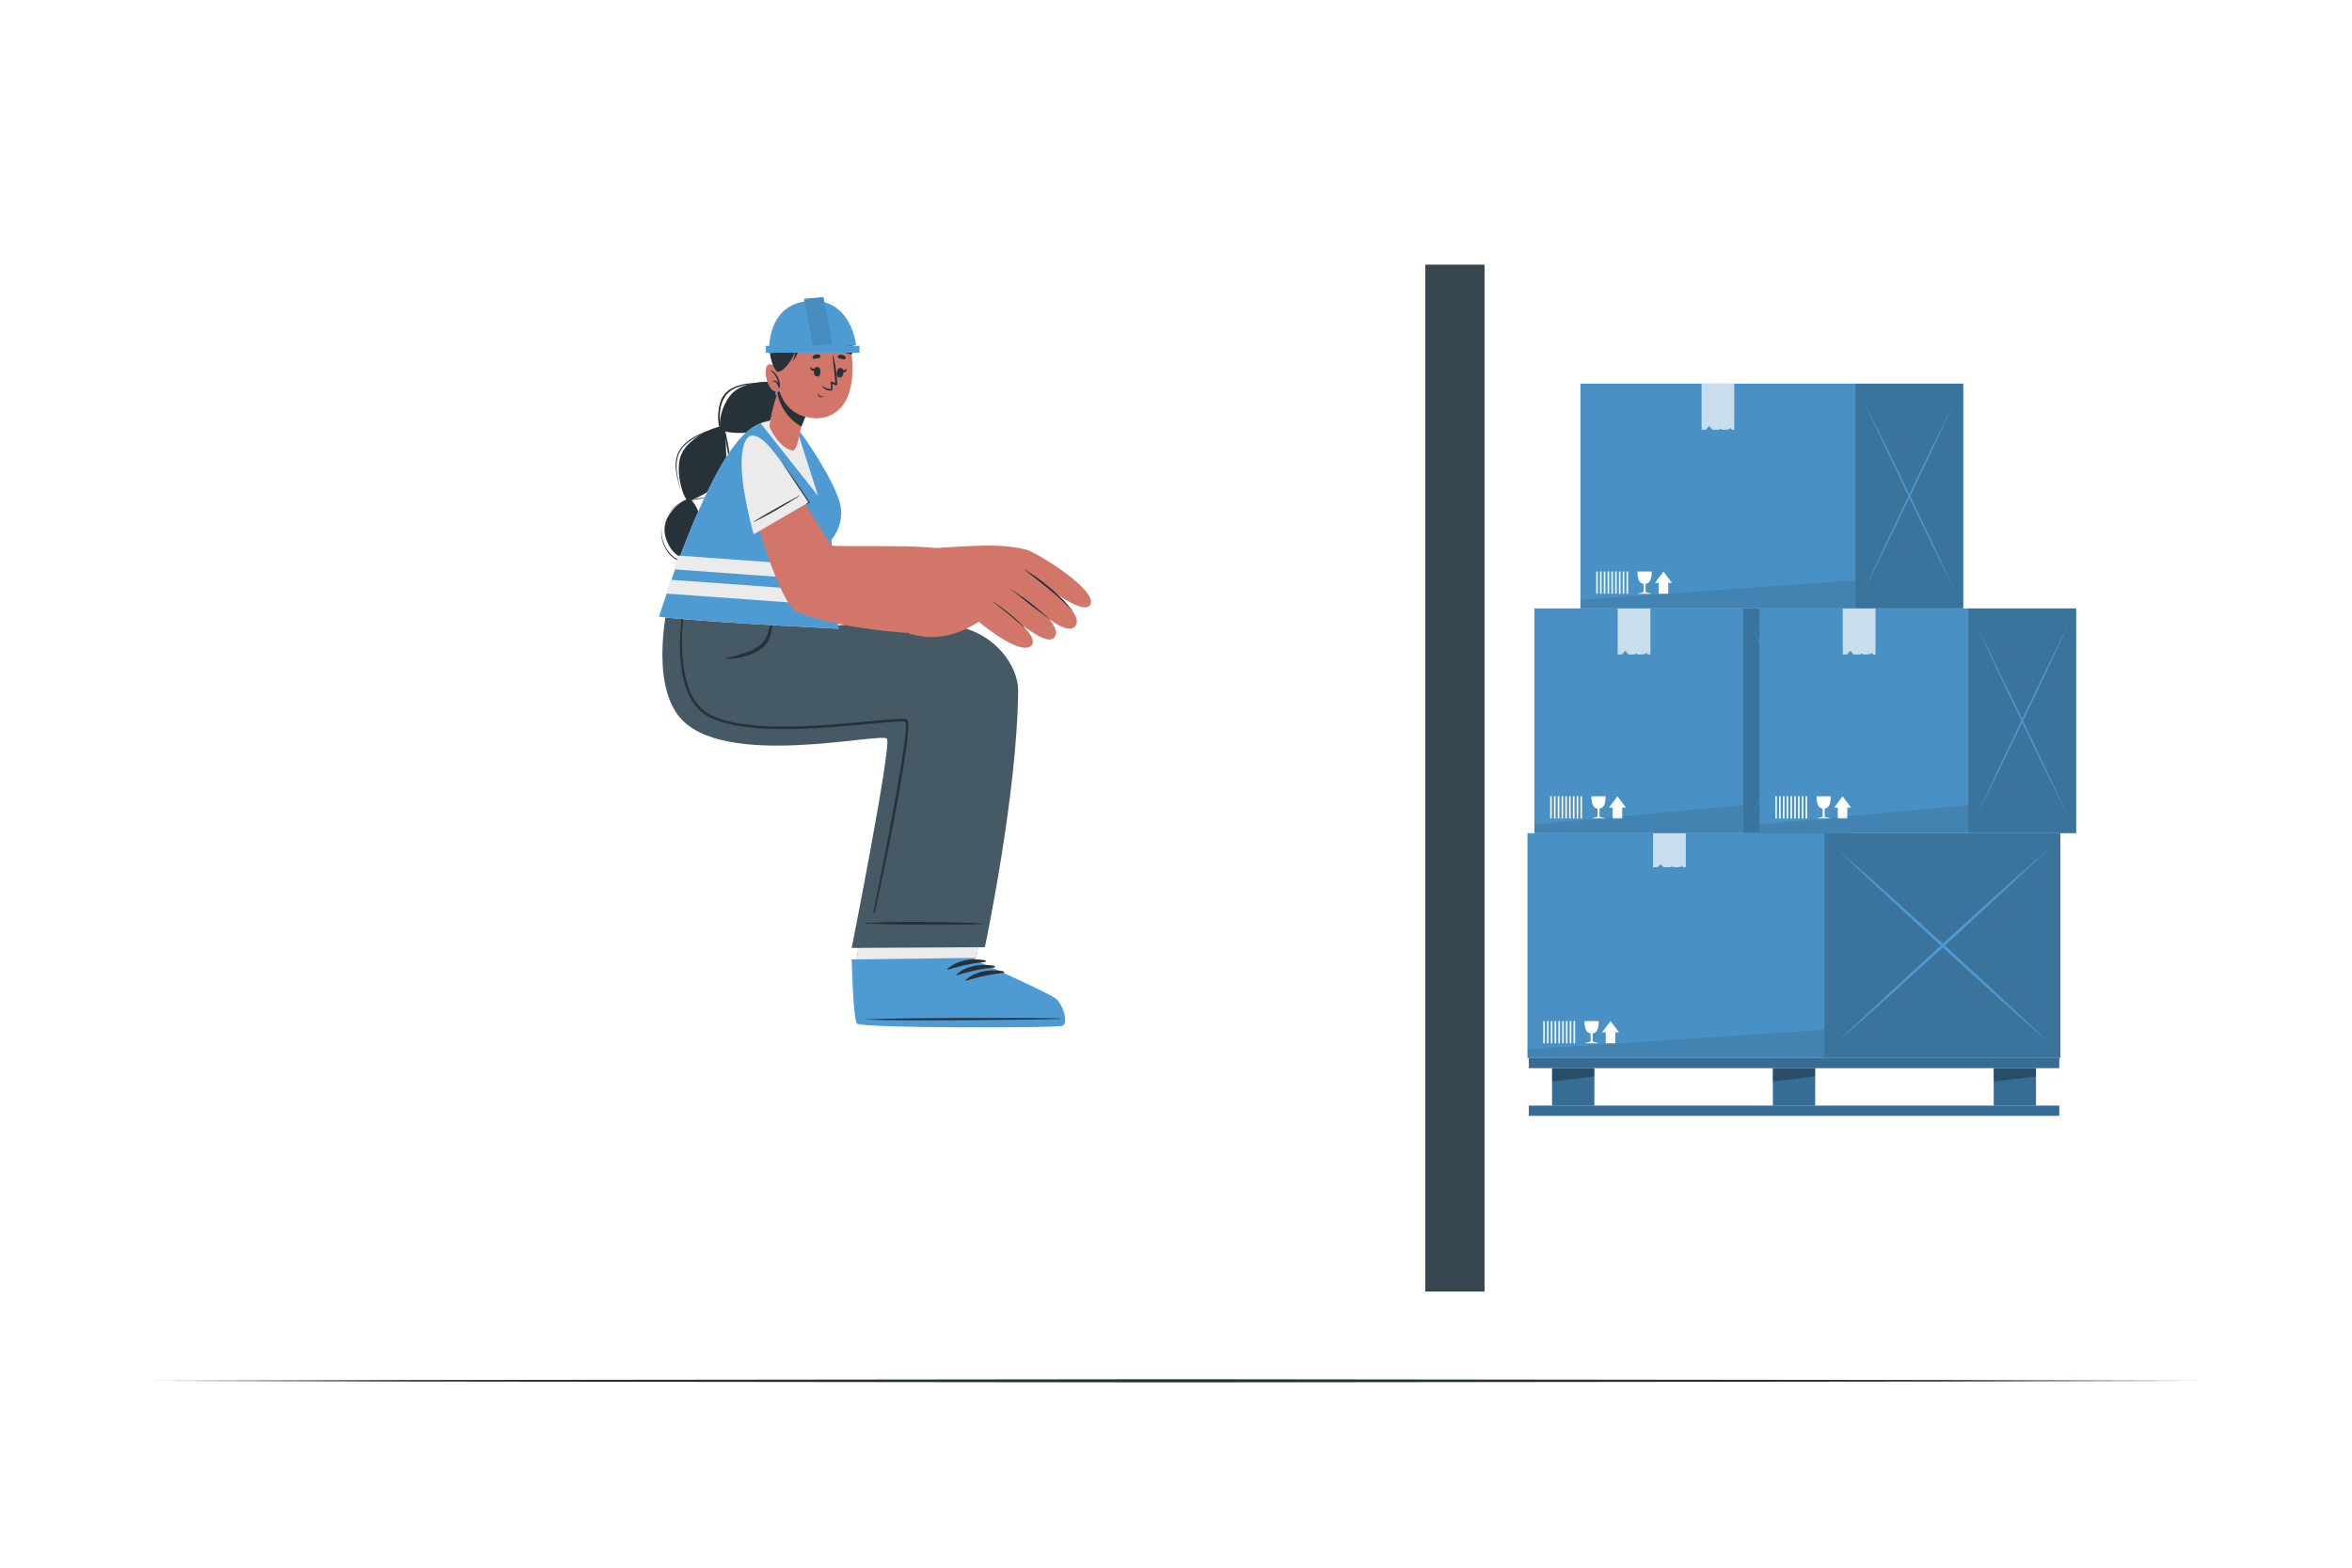 <svg class="animated" id="freepik_stories-logistics" xmlns="http://www.w3.org/2000/svg" viewBox="0 0 750 500" version="1.1" xmlns:xlink="http://www.w3.org/1999/xlink" xmlns:svgjs="http://svgjs.com/svgjs"><style>svg#freepik_stories-logistics:not(.animated) .animable {opacity: 0;}svg#freepik_stories-logistics.animated #freepik--Floor--inject-184 {animation: 1s 1 forwards cubic-bezier(.36,-0.01,.5,1.38) slideRight;animation-delay: 0s;}svg#freepik_stories-logistics.animated #ell4eq2c9ooem {animation: 1s 1 forwards cubic-bezier(.36,-0.01,.5,1.38) slideRight;animation-delay: 0s;}svg#freepik_stories-logistics.animated #elu2jfnuahohm {animation: 1s 1 forwards cubic-bezier(.36,-0.01,.5,1.38) slideRight;animation-delay: 0.007s;opacity: 0}svg#freepik_stories-logistics.animated #el8jsesxfhhbs {animation: 1s 1 forwards cubic-bezier(.36,-0.01,.5,1.38) slideRight;animation-delay: 0.014s;opacity: 0}svg#freepik_stories-logistics.animated #ellggrtnzr4q {animation: 1s 1 forwards cubic-bezier(.36,-0.01,.5,1.38) slideRight;animation-delay: 0.022s;opacity: 0}svg#freepik_stories-logistics.animated #elwbktab88jtc {animation: 1s 1 forwards cubic-bezier(.36,-0.01,.5,1.38) slideRight;animation-delay: 0.029s;opacity: 0}svg#freepik_stories-logistics.animated #el6ngca3sgdj9 {animation: 1s 1 forwards cubic-bezier(.36,-0.01,.5,1.38) slideRight;animation-delay: 0.036s;opacity: 0}svg#freepik_stories-logistics.animated #elum3mzjo45lb {animation: 1s 1 forwards cubic-bezier(.36,-0.01,.5,1.38) slideRight;animation-delay: 0.043s;opacity: 0}svg#freepik_stories-logistics.animated #elz8yvp3zeyj {animation: 1s 1 forwards cubic-bezier(.36,-0.01,.5,1.38) slideRight;animation-delay: 0.05s;opacity: 0}svg#freepik_stories-logistics.animated #elluqzyip3xni {animation: 1s 1 forwards cubic-bezier(.36,-0.01,.5,1.38) slideRight;animation-delay: 0.058s;opacity: 0}svg#freepik_stories-logistics.animated #elbnsjv32ofvl {animation: 1s 1 forwards cubic-bezier(.36,-0.01,.5,1.38) slideRight;animation-delay: 0.065s;opacity: 0}svg#freepik_stories-logistics.animated #elcc53jdb40t {animation: 1s 1 forwards cubic-bezier(.36,-0.01,.5,1.38) slideRight;animation-delay: 0.072s;opacity: 0}svg#freepik_stories-logistics.animated #elwn2n9pukro {animation: 1s 1 forwards cubic-bezier(.36,-0.01,.5,1.38) slideRight;animation-delay: 0.079s;opacity: 0}svg#freepik_stories-logistics.animated #el6bm9c1ae8i2 {animation: 1s 1 forwards cubic-bezier(.36,-0.01,.5,1.38) slideRight;animation-delay: 0.086s;opacity: 0}svg#freepik_stories-logistics.animated #elsbgsskyg27 {animation: 1s 1 forwards cubic-bezier(.36,-0.01,.5,1.38) slideRight;animation-delay: 0.094s;opacity: 0}svg#freepik_stories-logistics.animated #elxofd1p29k3i {animation: 1s 1 forwards cubic-bezier(.36,-0.01,.5,1.38) slideRight;animation-delay: 0.101s;opacity: 0}svg#freepik_stories-logistics.animated #eln03dyb3aa3 {animation: 1s 1 forwards cubic-bezier(.36,-0.01,.5,1.38) slideRight;animation-delay: 0.108s;opacity: 0}svg#freepik_stories-logistics.animated #el484y8y2kvzf {animation: 1s 1 forwards cubic-bezier(.36,-0.01,.5,1.38) slideRight;animation-delay: 0.115s;opacity: 0}svg#freepik_stories-logistics.animated #elcwt4lrkbtxs {animation: 1s 1 forwards cubic-bezier(.36,-0.01,.5,1.38) slideRight;animation-delay: 0.122s;opacity: 0}svg#freepik_stories-logistics.animated #elp9h600wu0ks {animation: 1s 1 forwards cubic-bezier(.36,-0.01,.5,1.38) slideRight;animation-delay: 0.129s;opacity: 0}svg#freepik_stories-logistics.animated #el72a22320wgm {animation: 1s 1 forwards cubic-bezier(.36,-0.01,.5,1.38) slideRight;animation-delay: 0.137s;opacity: 0}svg#freepik_stories-logistics.animated #elkb6f74x4ka {animation: 1s 1 forwards cubic-bezier(.36,-0.01,.5,1.38) slideRight;animation-delay: 0.144s;opacity: 0}svg#freepik_stories-logistics.animated #elveqoc0rpab {animation: 1s 1 forwards cubic-bezier(.36,-0.01,.5,1.38) slideRight;animation-delay: 0.151s;opacity: 0}svg#freepik_stories-logistics.animated #el4qrihwkp4lq {animation: 1s 1 forwards cubic-bezier(.36,-0.01,.5,1.38) slideRight;animation-delay: 0.158s;opacity: 0}svg#freepik_stories-logistics.animated #elbron1owinf8 {animation: 1s 1 forwards cubic-bezier(.36,-0.01,.5,1.38) slideRight;animation-delay: 0.165s;opacity: 0}svg#freepik_stories-logistics.animated #elfcvpl3ir2at {animation: 1s 1 forwards cubic-bezier(.36,-0.01,.5,1.38) slideRight;animation-delay: 0.173s;opacity: 0}svg#freepik_stories-logistics.animated #eljn485l1m9te {animation: 1s 1 forwards cubic-bezier(.36,-0.01,.5,1.38) slideRight;animation-delay: 0.18s;opacity: 0}svg#freepik_stories-logistics.animated #elh66fxjwlr0u {animation: 1s 1 forwards cubic-bezier(.36,-0.01,.5,1.38) slideRight;animation-delay: 0.187s;opacity: 0}svg#freepik_stories-logistics.animated #el1co9cb2b30ig {animation: 1s 1 forwards cubic-bezier(.36,-0.01,.5,1.38) slideRight;animation-delay: 0.194s;opacity: 0}svg#freepik_stories-logistics.animated #el8gg84bw9xoq {animation: 1s 1 forwards cubic-bezier(.36,-0.01,.5,1.38) slideRight;animation-delay: 0.201s;opacity: 0}svg#freepik_stories-logistics.animated #elmhdd3u0ite {animation: 1s 1 forwards cubic-bezier(.36,-0.01,.5,1.38) slideRight;animation-delay: 0.209s;opacity: 0}svg#freepik_stories-logistics.animated #el4954su0ciyg {animation: 1s 1 forwards cubic-bezier(.36,-0.01,.5,1.38) slideRight;animation-delay: 0.216s;opacity: 0}svg#freepik_stories-logistics.animated #elm8vnoxvzzrr {animation: 1s 1 forwards cubic-bezier(.36,-0.01,.5,1.38) slideRight;animation-delay: 0.223s;opacity: 0}svg#freepik_stories-logistics.animated #el8yd0ye5ofcs {animation: 1s 1 forwards cubic-bezier(.36,-0.01,.5,1.38) slideRight;animation-delay: 0.23s;opacity: 0}svg#freepik_stories-logistics.animated #el3g8jjnci4um {animation: 1s 1 forwards cubic-bezier(.36,-0.01,.5,1.38) slideRight;animation-delay: 0.237s;opacity: 0}svg#freepik_stories-logistics.animated #el7cbbyyuqxae {animation: 1s 1 forwards cubic-bezier(.36,-0.01,.5,1.38) slideRight;animation-delay: 0.245s;opacity: 0}svg#freepik_stories-logistics.animated #elbhxncw4pzql {animation: 1s 1 forwards cubic-bezier(.36,-0.01,.5,1.38) slideRight;animation-delay: 0.252s;opacity: 0}svg#freepik_stories-logistics.animated #elrrfe0m1jcti {animation: 1s 1 forwards cubic-bezier(.36,-0.01,.5,1.38) slideRight;animation-delay: 0.259s;opacity: 0}svg#freepik_stories-logistics.animated #elstnnfwebzm {animation: 1s 1 forwards cubic-bezier(.36,-0.01,.5,1.38) slideRight;animation-delay: 0.266s;opacity: 0}svg#freepik_stories-logistics.animated #eltbrptgruvip {animation: 1s 1 forwards cubic-bezier(.36,-0.01,.5,1.38) slideRight;animation-delay: 0.273s;opacity: 0}svg#freepik_stories-logistics.animated #elzuiqyuh0yae {animation: 1s 1 forwards cubic-bezier(.36,-0.01,.5,1.38) slideRight;animation-delay: 0.281s;opacity: 0}svg#freepik_stories-logistics.animated #el1ywwvrzftc4 {animation: 1s 1 forwards cubic-bezier(.36,-0.01,.5,1.38) slideRight;animation-delay: 0.288s;opacity: 0}svg#freepik_stories-logistics.animated #elas45gsac927 {animation: 1s 1 forwards cubic-bezier(.36,-0.01,.5,1.38) slideRight;animation-delay: 0.295s;opacity: 0}svg#freepik_stories-logistics.animated #elmpum1w3d18a {animation: 1s 1 forwards cubic-bezier(.36,-0.01,.5,1.38) slideRight;animation-delay: 0.302s;opacity: 0}svg#freepik_stories-logistics.animated #elc1jfgm1u2hw {animation: 1s 1 forwards cubic-bezier(.36,-0.01,.5,1.38) slideRight;animation-delay: 0.309s;opacity: 0}svg#freepik_stories-logistics.animated #eldoekvnbksp5 {animation: 1s 1 forwards cubic-bezier(.36,-0.01,.5,1.38) slideRight;animation-delay: 0.317s;opacity: 0}svg#freepik_stories-logistics.animated #el375a51j52ce {animation: 1s 1 forwards cubic-bezier(.36,-0.01,.5,1.38) slideRight;animation-delay: 0.324s;opacity: 0}svg#freepik_stories-logistics.animated #elrc40g1eotgn {animation: 1s 1 forwards cubic-bezier(.36,-0.01,.5,1.38) slideRight;animation-delay: 0.331s;opacity: 0}svg#freepik_stories-logistics.animated #elu8qnn90wq9l {animation: 1s 1 forwards cubic-bezier(.36,-0.01,.5,1.38) slideRight;animation-delay: 0.338s;opacity: 0}svg#freepik_stories-logistics.animated #el4eotrorz71n {animation: 1s 1 forwards cubic-bezier(.36,-0.01,.5,1.38) slideRight;animation-delay: 0.345s;opacity: 0}svg#freepik_stories-logistics.animated #elsdehtbjzlrr {animation: 1s 1 forwards cubic-bezier(.36,-0.01,.5,1.38) slideRight;animation-delay: 0.353s;opacity: 0}svg#freepik_stories-logistics.animated #eljkl9zs5vfw {animation: 1s 1 forwards cubic-bezier(.36,-0.01,.5,1.38) slideRight;animation-delay: 0.36s;opacity: 0}svg#freepik_stories-logistics.animated #elw1e7obz876c {animation: 1s 1 forwards cubic-bezier(.36,-0.01,.5,1.38) slideRight;animation-delay: 0.367s;opacity: 0}svg#freepik_stories-logistics.animated #elpj3wnrffk0r {animation: 1s 1 forwards cubic-bezier(.36,-0.01,.5,1.38) slideRight;animation-delay: 0.374s;opacity: 0}svg#freepik_stories-logistics.animated #elvsazlr8gbac {animation: 1s 1 forwards cubic-bezier(.36,-0.01,.5,1.38) slideRight;animation-delay: 0.381s;opacity: 0}svg#freepik_stories-logistics.animated #el9buty4jjiqw {animation: 1s 1 forwards cubic-bezier(.36,-0.01,.5,1.38) slideRight;animation-delay: 0.388s;opacity: 0}svg#freepik_stories-logistics.animated #elo52853ndopp {animation: 1s 1 forwards cubic-bezier(.36,-0.01,.5,1.38) slideRight;animation-delay: 0.396s;opacity: 0}svg#freepik_stories-logistics.animated #eljcncdwefxpj {animation: 1s 1 forwards cubic-bezier(.36,-0.01,.5,1.38) slideRight;animation-delay: 0.403s;opacity: 0}svg#freepik_stories-logistics.animated #elh8bt7xt3zav {animation: 1s 1 forwards cubic-bezier(.36,-0.01,.5,1.38) slideRight;animation-delay: 0.41s;opacity: 0}svg#freepik_stories-logistics.animated #el4b47q39mm8n {animation: 1s 1 forwards cubic-bezier(.36,-0.01,.5,1.38) slideRight;animation-delay: 0.417s;opacity: 0}svg#freepik_stories-logistics.animated #elghou86d943w {animation: 1s 1 forwards cubic-bezier(.36,-0.01,.5,1.38) slideRight;animation-delay: 0.424s;opacity: 0}svg#freepik_stories-logistics.animated #elo0rm06zvdl {animation: 1s 1 forwards cubic-bezier(.36,-0.01,.5,1.38) slideRight;animation-delay: 0.432s;opacity: 0}svg#freepik_stories-logistics.animated #elo4jb1z1sw9m {animation: 1s 1 forwards cubic-bezier(.36,-0.01,.5,1.38) slideRight;animation-delay: 0.439s;opacity: 0}svg#freepik_stories-logistics.animated #elixisb0jj7z {animation: 1s 1 forwards cubic-bezier(.36,-0.01,.5,1.38) slideRight;animation-delay: 0.446s;opacity: 0}svg#freepik_stories-logistics.animated #elk47nq8odbfq {animation: 1s 1 forwards cubic-bezier(.36,-0.01,.5,1.38) slideRight;animation-delay: 0.453s;opacity: 0}svg#freepik_stories-logistics.animated #elqfqvqg0s2a {animation: 1s 1 forwards cubic-bezier(.36,-0.01,.5,1.38) slideRight;animation-delay: 0.46s;opacity: 0}svg#freepik_stories-logistics.animated #eldef694cdr3k {animation: 1s 1 forwards cubic-bezier(.36,-0.01,.5,1.38) slideRight;animation-delay: 0.468s;opacity: 0}svg#freepik_stories-logistics.animated #elr85uyl6tx0j {animation: 1s 1 forwards cubic-bezier(.36,-0.01,.5,1.38) slideRight;animation-delay: 0.475s;opacity: 0}svg#freepik_stories-logistics.animated #el9igvrpeq939 {animation: 1s 1 forwards cubic-bezier(.36,-0.01,.5,1.38) slideRight;animation-delay: 0.482s;opacity: 0}svg#freepik_stories-logistics.animated #elhtxe4danlqe {animation: 1s 1 forwards cubic-bezier(.36,-0.01,.5,1.38) slideRight;animation-delay: 0.489s;opacity: 0}svg#freepik_stories-logistics.animated #el66zld1tdqrk {animation: 1s 1 forwards cubic-bezier(.36,-0.01,.5,1.38) slideRight;animation-delay: 0.496s;opacity: 0}svg#freepik_stories-logistics.animated #elruy3yb9614s {animation: 1s 1 forwards cubic-bezier(.36,-0.01,.5,1.38) slideRight;animation-delay: 0.504s;opacity: 0}svg#freepik_stories-logistics.animated #el8yp52bb7zbm {animation: 1s 1 forwards cubic-bezier(.36,-0.01,.5,1.38) slideRight;animation-delay: 0.511s;opacity: 0}svg#freepik_stories-logistics.animated #elivnjkhzx9sc {animation: 1s 1 forwards cubic-bezier(.36,-0.01,.5,1.38) slideRight;animation-delay: 0.518s;opacity: 0}svg#freepik_stories-logistics.animated #eldx6h5rcxbbo {animation: 1s 1 forwards cubic-bezier(.36,-0.01,.5,1.38) slideRight;animation-delay: 0.525s;opacity: 0}svg#freepik_stories-logistics.animated #el68ddbrtagax {animation: 1s 1 forwards cubic-bezier(.36,-0.01,.5,1.38) slideRight;animation-delay: 0.532s;opacity: 0}svg#freepik_stories-logistics.animated #el0z4fea9ngpd {animation: 1s 1 forwards cubic-bezier(.36,-0.01,.5,1.38) slideRight;animation-delay: 0.54s;opacity: 0}svg#freepik_stories-logistics.animated #el7h7u5bkcwyx {animation: 1s 1 forwards cubic-bezier(.36,-0.01,.5,1.38) slideRight;animation-delay: 0.547s;opacity: 0}svg#freepik_stories-logistics.animated #elpjfxa2pz1a {animation: 1s 1 forwards cubic-bezier(.36,-0.01,.5,1.38) slideRight;animation-delay: 0.554s;opacity: 0}svg#freepik_stories-logistics.animated #elizkv0hkww1k {animation: 1s 1 forwards cubic-bezier(.36,-0.01,.5,1.38) slideRight;animation-delay: 0.561s;opacity: 0}svg#freepik_stories-logistics.animated #elp9asneq9oz {animation: 1s 1 forwards cubic-bezier(.36,-0.01,.5,1.38) slideRight;animation-delay: 0.568s;opacity: 0}svg#freepik_stories-logistics.animated #el7hgfvgf1s4x {animation: 1s 1 forwards cubic-bezier(.36,-0.01,.5,1.38) slideRight;animation-delay: 0.576s;opacity: 0}svg#freepik_stories-logistics.animated #elnmcot6b708 {animation: 1s 1 forwards cubic-bezier(.36,-0.01,.5,1.38) slideRight;animation-delay: 0.583s;opacity: 0}svg#freepik_stories-logistics.animated #el3se12k69v44 {animation: 1s 1 forwards cubic-bezier(.36,-0.01,.5,1.38) slideRight;animation-delay: 0.59s;opacity: 0}svg#freepik_stories-logistics.animated #ela7m0jfxjqlg {animation: 1s 1 forwards cubic-bezier(.36,-0.01,.5,1.38) slideRight;animation-delay: 0.597s;opacity: 0}svg#freepik_stories-logistics.animated #el5lx7uj186jb {animation: 1s 1 forwards cubic-bezier(.36,-0.01,.5,1.38) slideRight;animation-delay: 0.604s;opacity: 0}svg#freepik_stories-logistics.animated #elm99mmgie6mm {animation: 1s 1 forwards cubic-bezier(.36,-0.01,.5,1.38) slideRight;animation-delay: 0.612s;opacity: 0}svg#freepik_stories-logistics.animated #elh34nwhkp3t {animation: 1s 1 forwards cubic-bezier(.36,-0.01,.5,1.38) slideRight;animation-delay: 0.619s;opacity: 0}svg#freepik_stories-logistics.animated #elp1rfsqvfb3c {animation: 1s 1 forwards cubic-bezier(.36,-0.01,.5,1.38) slideRight;animation-delay: 0.626s;opacity: 0}svg#freepik_stories-logistics.animated #elgmlsqvvpey {animation: 1s 1 forwards cubic-bezier(.36,-0.01,.5,1.38) slideRight;animation-delay: 0.633s;opacity: 0}svg#freepik_stories-logistics.animated #elpqur3kczoe8 {animation: 1s 1 forwards cubic-bezier(.36,-0.01,.5,1.38) slideRight;animation-delay: 0.64s;opacity: 0}svg#freepik_stories-logistics.animated #elkbwtbib6fc {animation: 1s 1 forwards cubic-bezier(.36,-0.01,.5,1.38) slideRight;animation-delay: 0.647s;opacity: 0}svg#freepik_stories-logistics.animated #el9vwtita6eoe {animation: 1s 1 forwards cubic-bezier(.36,-0.01,.5,1.38) slideRight;animation-delay: 0.655s;opacity: 0}svg#freepik_stories-logistics.animated #elnaexp3w8yre {animation: 1s 1 forwards cubic-bezier(.36,-0.01,.5,1.38) slideRight;animation-delay: 0.662s;opacity: 0}svg#freepik_stories-logistics.animated #el8em17d6y41y {animation: 1s 1 forwards cubic-bezier(.36,-0.01,.5,1.38) slideRight;animation-delay: 0.669s;opacity: 0}svg#freepik_stories-logistics.animated #eljdmhyfto3 {animation: 1s 1 forwards cubic-bezier(.36,-0.01,.5,1.38) slideRight;animation-delay: 0.676s;opacity: 0}svg#freepik_stories-logistics.animated #elleupes8xs1k {animation: 1s 1 forwards cubic-bezier(.36,-0.01,.5,1.38) slideRight;animation-delay: 0.683s;opacity: 0}svg#freepik_stories-logistics.animated #el56hifmrgge8 {animation: 1s 1 forwards cubic-bezier(.36,-0.01,.5,1.38) slideRight;animation-delay: 0.691s;opacity: 0}svg#freepik_stories-logistics.animated #elekc2lum7jeg {animation: 1s 1 forwards cubic-bezier(.36,-0.01,.5,1.38) slideRight;animation-delay: 0.698s;opacity: 0}svg#freepik_stories-logistics.animated #elkubqqovih9 {animation: 1s 1 forwards cubic-bezier(.36,-0.01,.5,1.38) slideRight;animation-delay: 0.705s;opacity: 0}svg#freepik_stories-logistics.animated #elajjn4y4bzm6 {animation: 1s 1 forwards cubic-bezier(.36,-0.01,.5,1.38) slideRight;animation-delay: 0.712s;opacity: 0}svg#freepik_stories-logistics.animated #elndqia85ebiq {animation: 1s 1 forwards cubic-bezier(.36,-0.01,.5,1.38) slideRight;animation-delay: 0.719s;opacity: 0}svg#freepik_stories-logistics.animated #el3x7olx5yasr {animation: 1s 1 forwards cubic-bezier(.36,-0.01,.5,1.38) slideRight;animation-delay: 0.727s;opacity: 0}svg#freepik_stories-logistics.animated #el15jyolkkxtf {animation: 1s 1 forwards cubic-bezier(.36,-0.01,.5,1.38) slideRight;animation-delay: 0.734s;opacity: 0}svg#freepik_stories-logistics.animated #el52h3degke2o {animation: 1s 1 forwards cubic-bezier(.36,-0.01,.5,1.38) slideRight;animation-delay: 0.741s;opacity: 0}svg#freepik_stories-logistics.animated #elr43nzb83r9e {animation: 1s 1 forwards cubic-bezier(.36,-0.01,.5,1.38) slideRight;animation-delay: 0.748s;opacity: 0}svg#freepik_stories-logistics.animated #elrw9ne6u5vp {animation: 1s 1 forwards cubic-bezier(.36,-0.01,.5,1.38) slideRight;animation-delay: 0.755s;opacity: 0}svg#freepik_stories-logistics.animated #elr0sci83nxfn {animation: 1s 1 forwards cubic-bezier(.36,-0.01,.5,1.38) slideRight;animation-delay: 0.763s;opacity: 0}svg#freepik_stories-logistics.animated #elkw07qrazxn7 {animation: 1s 1 forwards cubic-bezier(.36,-0.01,.5,1.38) slideRight;animation-delay: 0.77s;opacity: 0}svg#freepik_stories-logistics.animated #eltd93ipomnk {animation: 1s 1 forwards cubic-bezier(.36,-0.01,.5,1.38) slideRight;animation-delay: 0.777s;opacity: 0}svg#freepik_stories-logistics.animated #elgjm52e3npu {animation: 1s 1 forwards cubic-bezier(.36,-0.01,.5,1.38) slideRight;animation-delay: 0.784s;opacity: 0}svg#freepik_stories-logistics.animated #elb631x6iito5 {animation: 1s 1 forwards cubic-bezier(.36,-0.01,.5,1.38) slideRight;animation-delay: 0.791s;opacity: 0}svg#freepik_stories-logistics.animated #el3ohvhzjcvfp {animation: 1s 1 forwards cubic-bezier(.36,-0.01,.5,1.38) slideRight;animation-delay: 0.799s;opacity: 0}svg#freepik_stories-logistics.animated #elr355pmeh3x {animation: 1s 1 forwards cubic-bezier(.36,-0.01,.5,1.38) slideRight;animation-delay: 0.806s;opacity: 0}svg#freepik_stories-logistics.animated #els20pspntp1 {animation: 1s 1 forwards cubic-bezier(.36,-0.01,.5,1.38) slideRight;animation-delay: 0.813s;opacity: 0}svg#freepik_stories-logistics.animated #elvvantc1fx4 {animation: 1s 1 forwards cubic-bezier(.36,-0.01,.5,1.38) slideRight;animation-delay: 0.82s;opacity: 0}svg#freepik_stories-logistics.animated #eli04qbk64as {animation: 1s 1 forwards cubic-bezier(.36,-0.01,.5,1.38) slideRight;animation-delay: 0.827s;opacity: 0}svg#freepik_stories-logistics.animated #el8pxjr77k43f {animation: 1s 1 forwards cubic-bezier(.36,-0.01,.5,1.38) slideRight;animation-delay: 0.835s;opacity: 0}svg#freepik_stories-logistics.animated #elpu80xvenjl {animation: 1s 1 forwards cubic-bezier(.36,-0.01,.5,1.38) slideRight;animation-delay: 0.842s;opacity: 0}svg#freepik_stories-logistics.animated #elki269gru7w {animation: 1s 1 forwards cubic-bezier(.36,-0.01,.5,1.38) slideRight;animation-delay: 0.849s;opacity: 0}svg#freepik_stories-logistics.animated #ely0qalar54gg {animation: 1s 1 forwards cubic-bezier(.36,-0.01,.5,1.38) slideRight;animation-delay: 0.856s;opacity: 0}svg#freepik_stories-logistics.animated #elez7ekwfzta6 {animation: 1s 1 forwards cubic-bezier(.36,-0.01,.5,1.38) slideRight;animation-delay: 0.863s;opacity: 0}svg#freepik_stories-logistics.animated #elzlnriohavh8 {animation: 1s 1 forwards cubic-bezier(.36,-0.01,.5,1.38) slideRight;animation-delay: 0.871s;opacity: 0}svg#freepik_stories-logistics.animated #el6dbkcnf5fdi {animation: 1s 1 forwards cubic-bezier(.36,-0.01,.5,1.38) slideRight;animation-delay: 0.878s;opacity: 0}svg#freepik_stories-logistics.animated #elrlfky0kfmxm {animation: 1s 1 forwards cubic-bezier(.36,-0.01,.5,1.38) slideRight;animation-delay: 0.885s;opacity: 0}svg#freepik_stories-logistics.animated #el0ukhvd1y0qw {animation: 1s 1 forwards cubic-bezier(.36,-0.01,.5,1.38) slideRight;animation-delay: 0.892s;opacity: 0}svg#freepik_stories-logistics.animated #eliw0wgr37x7 {animation: 1s 1 forwards cubic-bezier(.36,-0.01,.5,1.38) slideRight;animation-delay: 0.899s;opacity: 0}svg#freepik_stories-logistics.animated #elac2gf43o70p {animation: 1s 1 forwards cubic-bezier(.36,-0.01,.5,1.38) slideRight;animation-delay: 0.906s;opacity: 0}svg#freepik_stories-logistics.animated #el47p3kdqumdq {animation: 1s 1 forwards cubic-bezier(.36,-0.01,.5,1.38) slideRight;animation-delay: 0.914s;opacity: 0}svg#freepik_stories-logistics.animated #el3m6orpingsz {animation: 1s 1 forwards cubic-bezier(.36,-0.01,.5,1.38) slideRight;animation-delay: 0.921s;opacity: 0}svg#freepik_stories-logistics.animated #el7li9ms6n9pj {animation: 1s 1 forwards cubic-bezier(.36,-0.01,.5,1.38) slideRight;animation-delay: 0.928s;opacity: 0}svg#freepik_stories-logistics.animated #eldujrejg0kvc {animation: 1s 1 forwards cubic-bezier(.36,-0.01,.5,1.38) slideRight;animation-delay: 0.935s;opacity: 0}svg#freepik_stories-logistics.animated #elpbo8zswbdb {animation: 1s 1 forwards cubic-bezier(.36,-0.01,.5,1.38) slideRight;animation-delay: 0.942s;opacity: 0}svg#freepik_stories-logistics.animated #el8gqf7yxbaxs {animation: 1s 1 forwards cubic-bezier(.36,-0.01,.5,1.38) slideRight;animation-delay: 0.95s;opacity: 0}svg#freepik_stories-logistics.animated #elyimao45ycf {animation: 1s 1 forwards cubic-bezier(.36,-0.01,.5,1.38) slideRight;animation-delay: 0.957s;opacity: 0}svg#freepik_stories-logistics.animated #elyi1gdez6n6 {animation: 1s 1 forwards cubic-bezier(.36,-0.01,.5,1.38) slideRight;animation-delay: 0.964s;opacity: 0}svg#freepik_stories-logistics.animated #el1npdvr3tfja {animation: 1s 1 forwards cubic-bezier(.36,-0.01,.5,1.38) slideRight;animation-delay: 0.971s;opacity: 0}svg#freepik_stories-logistics.animated #el3277gsra4fm {animation: 1s 1 forwards cubic-bezier(.36,-0.01,.5,1.38) slideRight;animation-delay: 0.978s;opacity: 0}svg#freepik_stories-logistics.animated #eld6jcp4j5tqg {animation: 1s 1 forwards cubic-bezier(.36,-0.01,.5,1.38) slideRight;animation-delay: 0.986s;opacity: 0}svg#freepik_stories-logistics.animated #el3y1aomk3vb7 {animation: 1s 1 forwards cubic-bezier(.36,-0.01,.5,1.38) slideRight;animation-delay: 0.993s;opacity: 0}svg#freepik_stories-logistics.animated #freepik--Forklift--inject-184 {animation: 1s 1 forwards cubic-bezier(.36,-0.01,.5,1.38) slideRight;animation-delay: 0s;}svg#freepik_stories-logistics.animated #freepik--Character--inject-184 {animation: 1s 1 forwards cubic-bezier(.36,-0.01,.5,1.38) fadeIn;animation-delay: 0s;}svg#freepik_stories-logistics.animated #freepik--Boxes--inject-184 {animation: 1s 1 forwards cubic-bezier(.36,-0.01,.5,1.38) zoomOut,1.5s Infinite  linear floating;animation-delay: 0s,1s;}            @keyframes slideRight {                0% {                    opacity: 0;                    transform: translateX(30px);                }                100% {                    opacity: 1;                    transform: translateX(0);                }            }                    @keyframes fadeIn {                0% {                    opacity: 0;                }                100% {                    opacity: 1;                }            }                    @keyframes zoomOut {                0% {                    opacity: 0;                    transform: scale(1.5);                }                100% {                    opacity: 1;                    transform: scale(1);                }            }                    @keyframes floating {                0% {                    opacity: 1;                    transform: translateY(0px);                }                50% {                    transform: translateY(-10px);                }                100% {                    opacity: 1;                    transform: translateY(0px);                }            }        </style><g id="freepik--Floor--inject-184" class="animable" style="transform-origin: 375px 440.39px;"><polygon points="49.21 440.39 130.66 440.14 212.1 440.06 375 439.89 537.9 440.06 619.35 440.14 700.79 440.39 619.35 440.63 537.9 440.72 375 440.89 212.1 440.72 130.66 440.63 49.21 440.39" style="fill: rgb(38, 50, 56); transform-origin: 375px 440.39px;" id="el5vypply7d9k" class="animable"></polygon></g><g id="freepik--Forklift--inject-184" class="animable" style="transform-origin: 374.34px 256.02px;"><rect x="454.5" y="84.41" width="18.89" height="327.52" style="fill: rgb(55, 71, 79); transform-origin: 463.945px 248.17px;" id="ell4eq2c9ooem" class="animable"></rect><rect x="462.73" y="96.81" width="2.44" height="302.72" style="fill: rgb(38, 50, 56); transform-origin: 463.95px 248.17px;" id="elu2jfnuahohm" class="animable"></rect><polygon points="436.98 155.49 454.5 160.46 454.5 84.41 436.98 89.38 436.98 155.49" style="fill: rgb(38, 50, 56); transform-origin: 445.74px 122.435px;" id="el8jsesxfhhbs" class="animable"></polygon><polygon points="483.3 157.42 473.39 164.88 473.39 340.32 483.3 347.78 483.3 157.42" style="fill: rgb(38, 50, 56); transform-origin: 478.345px 252.6px;" id="ellggrtnzr4q" class="animable"></polygon><polygon points="654.47 340.85 483.3 340.85 483.3 347.78 654.47 343.06 654.47 340.85" style="fill: rgb(38, 50, 56); transform-origin: 568.885px 344.315px;" id="elwbktab88jtc" class="animable"></polygon><polygon points="436.74 416.38 94.21 416.38 94.21 327.68 179.08 327.68 247.5 327.68 260.2 327.68 409.46 327.68 436.74 352.75 436.74 416.38" style="fill: rgb(78, 155, 212); transform-origin: 265.475px 372.03px;" id="el6ngca3sgdj9" class="animable"></polygon><g id="elum3mzjo45lb"><path d="M213.49,416.38H116a55,55,0,1,1,97.48,0Z" style="opacity: 0.2; transform-origin: 164.74px 376.138px;" class="animable"></path></g><g id="elz8yvp3zeyj"><path d="M436.74,352.74v63.64h-61.4a55,55,0,0,1,42.28-80l1.15-.12Z" style="opacity: 0.2; transform-origin: 402.935px 376.32px;" class="animable"></path></g><g id="elluqzyip3xni"><polygon points="357.26 390.99 283.55 390.99 260.2 369.94 260.2 327.68 357.26 327.68 357.26 390.99" style="opacity: 0.2; transform-origin: 308.73px 359.335px;" class="animable"></polygon></g><polygon points="409.46 327.68 454.5 327.68 454.5 338.56 436.74 352.74 409.46 327.68" style="fill: rgb(55, 71, 79); transform-origin: 431.98px 340.21px;" id="elbnsjv32ofvl" class="animable"></polygon><g id="elcc53jdb40t"><g style="opacity: 0.2; transform-origin: 242.63px 372.025px;" class="animable"><polygon points="233.81 327.68 216.7 327.68 239.65 416.37 256.75 416.37 233.81 327.68" style="fill: rgb(255, 255, 255); transform-origin: 236.725px 372.025px;" id="el2s68udyplbp" class="animable"></polygon><polygon points="245.61 327.68 240.79 327.68 263.74 416.37 268.56 416.37 245.61 327.68" style="fill: rgb(255, 255, 255); transform-origin: 254.675px 372.025px;" id="eltrj1lpijnvo" class="animable"></polygon></g></g><path d="M471.08,382.16l-.71-.08.79,6.69.67-.24c0-1.06-.14-2.14-.27-3.21S471.28,383.2,471.08,382.16Zm-1-1.54.63-.35a48.43,48.43,0,0,0-1.86-6.14l-.72,0Zm.75,16.35.71-.11a45.42,45.42,0,0,0,.36-6.41l-.68-.2Zm-2.69-24.64a45.67,45.67,0,0,0-2.88-5.72l-.7.17,3,6Zm.94,32.67h.71a46.59,46.59,0,0,0,1.48-6.25l-.65-.32Zm-9.33-44.89,4,5.4.46-.55a44.79,44.79,0,0,0-3.84-5.13ZM466,412.6l.69.12a46.34,46.34,0,0,0,2.54-5.88l-.57-.43Zm-12.11-58.2,4.91,4.61.36-.61a46.15,46.15,0,0,0-4.67-4.4Zm7.7,65.14.67.24a48.05,48.05,0,0,0,3.52-5.36l-.49-.51Zm-14.49-69.76,5.62,3.69.26-.67a47.62,47.62,0,0,0-5.37-3.51Zm9,75.84.61.35a48.52,48.52,0,0,0,4.4-4.67l-.39-.6Zm-16.47-79.2,6.19,2.66.14-.71a48,48,0,0,0-5.9-2.53Zm10,84.21.55.46a46,46,0,0,0,5.13-3.84l-.28-.64Zm-17.92-86.22,6.55,1.54v-.72a44.92,44.92,0,0,0-6.24-1.46Zm10.65,90,.45.55a45.8,45.8,0,0,0,5.73-2.88l-.17-.69Zm-18.64-91.31-.2.68,6.71.38-.11-.7A48.46,48.46,0,0,0,423.59,343.13Zm11.16,94.41a44.46,44.46,0,0,0,6.14-1.84l-.05-.71-6.44,1.94Zm-16.29-94.08c-1.07.13-2.12.28-3.17.49l-.08.7,6.69-.79-.24-.66C420.6,343.24,419.54,343.33,418.46,343.46Zm8,95.23c1.06-.05,2.13-.14,3.2-.27s2.14-.28,3.18-.49l.08-.69-6.69.79Zm-19.23-92.51.05.71,6.45-1.94-.35-.61A45,45,0,0,0,407.26,346.18Zm10.91,92.21a46.81,46.81,0,0,0,6.4.36l.2-.68-6.73-.38Zm-18.42-88.61.16.69,6-3-.46-.56A46.28,46.28,0,0,0,399.75,349.78ZM410,436.64a45,45,0,0,0,6.24,1.48l.31-.64L410,435.94Zm-17-82,.28.65,5.4-4-.54-.47A46.5,46.5,0,0,0,393,354.64Zm9.32,78.86a46,46,0,0,0,5.9,2.54l.42-.58-6.19-2.65Zm-15.15-72.91.39.59,4.62-4.9-.61-.36A46.28,46.28,0,0,0,387.14,360.59Zm8.1,68.48a46.36,46.36,0,0,0,5.37,3.52l.5-.48-5.63-3.7Zm-12.81-61.6.49.51,3.69-5.63-.66-.24A46.24,46.24,0,0,0,382.43,367.47Zm6.63,56a45.22,45.22,0,0,0,4.68,4.4l.57-.39-4.9-4.61ZM379,375.05l.57.42,2.66-6.19-.69-.12A45.86,45.86,0,0,0,379,375.05Zm5,41.86a47.94,47.94,0,0,0,3.83,5.14l.65-.28-4-5.4Zm-7-33.78.64.31,1.54-6.56h-.72A48.12,48.12,0,0,0,376.91,383.13ZM380,409.55a46.61,46.61,0,0,0,2.9,5.73l.68-.18-3-6Zm-2.7-24.64-.69.12a47,47,0,0,0-.37,6.41l.67.2Zm.75,16.36-.6.34a46.5,46.5,0,0,0,1.85,6.15l.69-.05ZM377,393.12l-.66.23c0,1.06.14,2.13.26,3.2s.3,2.14.5,3.19l.69.07Z" style="fill: rgb(38, 50, 56); transform-origin: 424.071px 390.912px;" id="elwn2n9pukro" class="animable"></path><path d="M471.16,388.77l.67-.24c0,.64.06,1.28.06,1.92l-.68-.2-.39,6.72.71-.11c-.07.64-.17,1.27-.27,1.9l-.65-.32L469.07,405h.71q-.27.92-.6,1.83l-.57-.43L466,412.6l.69.12c-.28.57-.59,1.15-.91,1.7l-.49-.51-3.7,5.63.67.24c-.38.51-.79,1-1.19,1.52l-.39-.6L456,425.62l.61.35c-.46.43-.95.86-1.44,1.28l-.28-.64-5.4,4,.55.46c-.54.35-1.08.7-1.64,1l-.17-.69-6,3,.45.55c-.59.26-1.18.49-1.79.71l-.05-.71-6.44,1.94.35.61c-.62.15-1.25.27-1.88.39l.08-.69-6.69.79.23.66q-1,0-1.92.06l.2-.68-6.73-.38.13.7c-.64-.07-1.27-.16-1.91-.27l.31-.64L410,435.94v.7c-.61-.19-1.23-.38-1.83-.6l.42-.58-6.19-2.65-.13.69c-.57-.28-1.12-.59-1.68-.91l.5-.48-5.63-3.7-.24.66c-.51-.39-1-.78-1.5-1.19l.57-.39-4.9-4.61-.35.6c-.44-.47-.87-.94-1.29-1.43l.65-.28-4-5.4-.45.54c-.36-.54-.69-1.08-1-1.63l.68-.18-3-6-.55.46c-.24-.59-.49-1.18-.7-1.79l.69-.05-1.94-6.44-.6.34c-.14-.62-.27-1.24-.38-1.87l.69.07-.79-6.69-.66.23c0-.63-.06-1.27-.07-1.91l.67.2.39-6.73-.69.12c.07-.64.16-1.27.27-1.9l.64.31,1.54-6.56h-.72c.19-.61.4-1.22.61-1.83l.57.42,2.66-6.19-.69-.12c.29-.57.6-1.14.91-1.69l.49.51,3.69-5.63-.66-.24c.38-.51.78-1,1.19-1.52l.39.59,4.62-4.9-.61-.36c.46-.44.94-.86,1.43-1.28l.28.65,5.4-4-.54-.47c.53-.35,1.08-.69,1.64-1l.16.69,6-3-.46-.56c.6-.26,1.2-.49,1.8-.71l.05.71,6.45-1.94-.35-.61c.62-.15,1.25-.28,1.88-.39l-.08.7,6.69-.79-.24-.66c.65-.05,1.29-.06,1.93-.07l-.2.68,6.71.38-.11-.7c.64.07,1.27.16,1.91.28l-.32.64,6.55,1.54v-.72c.61.19,1.23.39,1.83.61l-.43.58,6.19,2.66.14-.71c.57.3,1.13.6,1.69.92l-.51.49,5.62,3.69.26-.67c.51.4,1,.79,1.51,1.2l-.6.4,4.91,4.61.36-.61c.44.46.87.94,1.28,1.43l-.65.28,4,5.4.46-.55q.54.81,1,1.65l-.7.17,3,6,.55-.46c.26.59.5,1.19.71,1.8l-.72,0,1.95,6.45.63-.35c.13.63.27,1.25.38,1.89l-.71-.08Z" style="fill: rgb(38, 50, 56); transform-origin: 424.105px 390.945px;" id="el6bm9c1ae8i2" class="animable"></path><polygon points="421.9 343.86 415.21 344.65 415.3 343.95 415.53 341.77 420.92 341.13 421.66 343.2 421.9 343.86" style="fill: rgb(38, 50, 56); transform-origin: 418.555px 342.89px;" id="elsbgsskyg27" class="animable"></polygon><polygon points="413.76 344.95 407.31 346.89 407.26 346.18 407.12 344.01 412.32 342.44 413.41 344.34 413.76 344.95" style="fill: rgb(38, 50, 56); transform-origin: 410.44px 344.665px;" id="elxofd1p29k3i" class="animable"></polygon><polygon points="405.92 347.45 399.91 350.48 399.75 349.78 399.23 347.66 404.08 345.21 405.46 346.89 405.92 347.45" style="fill: rgb(38, 50, 56); transform-origin: 402.575px 347.845px;" id="eln03dyb3aa3" class="animable"></polygon><polygon points="398.65 351.25 393.25 355.29 392.96 354.64 392.09 352.63 396.44 349.39 398.11 350.79 398.65 351.25" style="fill: rgb(38, 50, 56); transform-origin: 395.37px 352.34px;" id="el484y8y2kvzf" class="animable"></polygon><polygon points="392.14 356.27 387.53 361.18 387.14 360.59 385.92 358.77 389.64 354.81 391.54 355.92 392.14 356.27" style="fill: rgb(38, 50, 56); transform-origin: 389.03px 357.995px;" id="elcwt4lrkbtxs" class="animable"></polygon><polygon points="386.61 362.35 382.92 367.98 382.43 367.47 380.91 365.89 383.89 361.35 385.95 362.11 386.61 362.35" style="fill: rgb(38, 50, 56); transform-origin: 383.76px 364.665px;" id="elp9h600wu0ks" class="animable"></polygon><polygon points="382.21 369.28 379.55 375.47 378.98 375.06 377.22 373.76 379.36 368.77 381.51 369.16 382.21 369.28" style="fill: rgb(38, 50, 56); transform-origin: 379.715px 372.12px;" id="el72a22320wgm" class="animable"></polygon><polygon points="379.09 376.88 377.55 383.44 376.91 383.13 374.94 382.16 376.19 376.87 378.38 376.88 379.09 376.88" style="fill: rgb(38, 50, 56); transform-origin: 377.015px 380.155px;" id="elkb6f74x4ka" class="animable"></polygon><polygon points="377.33 384.91 376.94 391.64 376.27 391.44 374.17 390.83 374.48 385.4 376.64 385.03 377.33 384.91" style="fill: rgb(38, 50, 56); transform-origin: 375.75px 388.275px;" id="elveqoc0rpab" class="animable"></polygon><polygon points="377 393.12 377.79 399.81 377.1 399.74 374.9 399.49 374.27 394.11 376.34 393.35 377 393.12" style="fill: rgb(38, 50, 56); transform-origin: 376.03px 396.465px;" id="el4qrihwkp4lq" class="animable"></polygon><polygon points="380.02 407.71 379.33 407.76 377.14 407.9 375.57 402.7 377.48 401.61 378.08 401.27 380.02 407.71" style="fill: rgb(38, 50, 56); transform-origin: 377.795px 404.585px;" id="elbron1owinf8" class="animable"></polygon><polygon points="383.61 415.11 382.93 415.28 380.79 415.8 378.35 410.95 380.03 409.55 380.58 409.09 383.61 415.11" style="fill: rgb(38, 50, 56); transform-origin: 380.98px 412.445px;" id="elfcvpl3ir2at" class="animable"></polygon><polygon points="388.42 421.77 387.77 422.05 385.76 422.94 382.52 418.58 383.94 416.91 384.39 416.37 388.42 421.77" style="fill: rgb(38, 50, 56); transform-origin: 385.47px 419.655px;" id="eljn485l1m9te" class="animable"></polygon><polygon points="394.31 427.49 393.74 427.88 391.9 429.1 387.95 425.38 389.06 423.48 389.41 422.88 394.31 427.49" style="fill: rgb(38, 50, 56); transform-origin: 391.13px 425.99px;" id="elh66fxjwlr0u" class="animable"></polygon><polygon points="401.11 432.11 400.61 432.59 399.02 434.1 394.48 431.13 395.24 429.07 395.48 428.41 401.11 432.11" style="fill: rgb(38, 50, 56); transform-origin: 397.795px 431.255px;" id="el1co9cb2b30ig" class="animable"></polygon><polygon points="408.61 435.46 408.19 436.04 406.9 437.81 401.9 435.65 402.29 433.5 402.42 432.81 408.61 435.46" style="fill: rgb(38, 50, 56); transform-origin: 405.255px 435.31px;" id="el8gg84bw9xoq" class="animable"></polygon><polygon points="416.57 437.48 416.26 438.12 415.3 440.07 410.01 438.83 410.02 436.64 410.02 435.94 416.57 437.48" style="fill: rgb(38, 50, 56); transform-origin: 413.29px 438.005px;" id="elmhdd3u0ite" class="animable"></polygon><polygon points="424.77 438.07 424.57 438.75 423.96 440.86 418.54 440.55 418.17 438.39 418.04 437.69 424.77 438.07" style="fill: rgb(38, 50, 56); transform-origin: 421.405px 439.275px;" id="el4954su0ciyg" class="animable"></polygon><polygon points="432.95 437.24 432.87 437.93 432.63 440.12 427.24 440.76 426.49 438.69 426.25 438.03 432.95 437.24" style="fill: rgb(38, 50, 56); transform-origin: 429.6px 439px;" id="elm8vnoxvzzrr" class="animable"></polygon><polygon points="440.84 434.99 440.89 435.7 441.04 437.88 435.84 439.45 434.75 437.54 434.4 436.93 440.84 434.99" style="fill: rgb(38, 50, 56); transform-origin: 437.72px 437.22px;" id="el8yd0ye5ofcs" class="animable"></polygon><polygon points="448.93 434.23 444.08 436.67 442.68 434.99 442.23 434.44 448.24 431.42 448.41 432.11 448.93 434.23" style="fill: rgb(38, 50, 56); transform-origin: 445.58px 434.045px;" id="el3g8jjnci4um" class="animable"></polygon><polygon points="456.07 429.25 451.72 432.5 450.05 431.09 449.5 430.63 454.9 426.61 455.18 427.25 456.07 429.25" style="fill: rgb(38, 50, 56); transform-origin: 452.785px 429.555px;" id="el7cbbyyuqxae" class="animable"></polygon><polygon points="462.24 423.12 458.51 427.07 456.62 425.97 456.01 425.62 460.63 420.7 461.02 421.3 462.24 423.12" style="fill: rgb(38, 50, 56); transform-origin: 459.125px 423.885px;" id="elbhxncw4pzql" class="animable"></polygon><polygon points="467.24 416 464.27 420.54 462.21 419.78 461.54 419.54 465.24 413.91 465.73 414.42 467.24 416" style="fill: rgb(38, 50, 56); transform-origin: 464.39px 417.225px;" id="elrrfe0m1jcti" class="animable"></polygon><polygon points="470.94 408.13 468.79 413.12 466.64 412.72 465.94 412.6 468.61 406.41 469.18 406.84 470.94 408.13" style="fill: rgb(38, 50, 56); transform-origin: 468.44px 409.765px;" id="elstnnfwebzm" class="animable"></polygon><polygon points="473.2 399.73 471.97 405.02 469.79 405.01 469.07 405 470.61 398.44 471.26 398.76 473.2 399.73" style="fill: rgb(38, 50, 56); transform-origin: 471.135px 401.73px;" id="eltbrptgruvip" class="animable"></polygon><polygon points="473.99 391.06 473.68 396.49 471.53 396.86 470.82 396.97 471.2 390.25 471.89 390.45 473.99 391.06" style="fill: rgb(38, 50, 56); transform-origin: 472.405px 393.61px;" id="elzuiqyuh0yae" class="animable"></polygon><polygon points="473.25 382.4 473.89 387.79 471.83 388.53 471.16 388.77 470.37 382.08 471.08 382.16 473.25 382.4" style="fill: rgb(38, 50, 56); transform-origin: 472.13px 385.425px;" id="el1ywwvrzftc4" class="animable"></polygon><polygon points="472.59 379.19 470.7 380.27 470.07 380.63 468.12 374.17 468.84 374.13 471.02 373.99 472.59 379.19" style="fill: rgb(38, 50, 56); transform-origin: 470.355px 377.31px;" id="elas45gsac927" class="animable"></polygon><polygon points="469.8 370.94 468.13 372.33 467.58 372.79 464.55 366.78 465.25 366.61 467.37 366.09 469.8 370.94" style="fill: rgb(38, 50, 56); transform-origin: 467.175px 369.44px;" id="elmpum1w3d18a" class="animable"></polygon><polygon points="465.64 363.31 464.23 364.96 463.77 365.51 459.74 360.12 460.39 359.83 462.38 358.95 465.64 363.31" style="fill: rgb(38, 50, 56); transform-origin: 462.69px 362.23px;" id="elc1jfgm1u2hw" class="animable"></polygon><polygon points="460.2 356.51 459.11 358.4 458.75 359.01 453.84 354.4 454.44 354 456.26 352.79 460.2 356.51" style="fill: rgb(38, 50, 56); transform-origin: 457.02px 355.9px;" id="eldoekvnbksp5" class="animable"></polygon><polygon points="453.68 350.76 452.93 352.8 452.68 353.47 447.05 349.78 447.56 349.29 449.14 347.78 453.68 350.76" style="fill: rgb(38, 50, 56); transform-origin: 450.365px 350.625px;" id="el375a51j52ce" class="animable"></polygon><polygon points="446.25 346.23 445.87 348.37 445.73 349.08 439.54 346.42 439.97 345.84 441.26 344.08 446.25 346.23" style="fill: rgb(38, 50, 56); transform-origin: 442.895px 346.58px;" id="elrc40g1eotgn" class="animable"></polygon><polygon points="438.15 343.06 438.14 345.23 438.13 345.95 431.58 344.41 431.89 343.76 432.86 341.81 438.15 343.06" style="fill: rgb(38, 50, 56); transform-origin: 434.865px 343.88px;" id="elu8qnn90wq9l" class="animable"></polygon><polygon points="430.11 344.19 423.39 343.81 423.59 343.13 424.2 341.04 429.62 341.35 429.99 343.49 430.11 344.19" style="fill: rgb(38, 50, 56); transform-origin: 426.75px 342.615px;" id="el4eotrorz71n" class="animable"></polygon><path d="M462.42,386.41a38.61,38.61,0,1,1-42.88-33.81A38.61,38.61,0,0,1,462.42,386.41Z" style="fill: rgb(55, 71, 79); transform-origin: 424.077px 390.942px;" id="elsdehtbjzlrr" class="animable"></path><path d="M448.76,388a24.85,24.85,0,1,1-27.6-21.75A24.85,24.85,0,0,1,448.76,388Z" style="fill: rgb(69, 90, 100); transform-origin: 424.083px 390.927px;" id="eljkl9zs5vfw" class="animable"></path><path d="M435,389.65A11,11,0,1,1,422.79,380,11,11,0,0,1,435,389.65Z" style="fill: rgb(38, 50, 56); transform-origin: 424.074px 390.925px;" id="elw1e7obz876c" class="animable"></path><path d="M425.76,405.17a14.33,14.33,0,1,1,12.55-15.91A14.34,14.34,0,0,1,425.76,405.17ZM422.55,378A13,13,0,1,0,437,389.41,13.06,13.06,0,0,0,422.55,378Z" style="fill: rgb(38, 50, 56); transform-origin: 424.078px 390.939px;" id="elpj3wnrffk0r" class="animable"></path><path d="M424.1,371.26a2.33,2.33,0,1,1-2.59-2A2.33,2.33,0,0,1,424.1,371.26Z" style="fill: rgb(38, 50, 56); transform-origin: 421.791px 371.573px;" id="elvsazlr8gbac" class="animable"></path><path d="M414.26,373.89a2.33,2.33,0,1,1-3.27-.47A2.33,2.33,0,0,1,414.26,373.89Z" style="fill: rgb(38, 50, 56); transform-origin: 412.391px 375.282px;" id="el9buty4jjiqw" class="animable"></path><path d="M407.05,381.09a2.33,2.33,0,1,1-3.07,1.22A2.33,2.33,0,0,1,407.05,381.09Z" style="fill: rgb(38, 50, 56); transform-origin: 406.122px 383.227px;" id="elo52853ndopp" class="animable"></path><path d="M404.4,390.92a2.33,2.33,0,1,1-2,2.59A2.34,2.34,0,0,1,404.4,390.92Z" style="fill: rgb(38, 50, 56); transform-origin: 404.714px 393.229px;" id="eljcncdwefxpj" class="animable"></path><path d="M407,400.76a2.33,2.33,0,1,1-.47,3.27A2.34,2.34,0,0,1,407,400.76Z" style="fill: rgb(38, 50, 56); transform-origin: 408.394px 402.629px;" id="elh8bt7xt3zav" class="animable"></path><path d="M414.22,408a2.33,2.33,0,1,1,1.22,3.06A2.34,2.34,0,0,1,414.22,408Z" style="fill: rgb(38, 50, 56); transform-origin: 416.362px 408.92px;" id="el4b47q39mm8n" class="animable"></path><path d="M424.06,410.62a2.33,2.33,0,1,1,2.59,2A2.33,2.33,0,0,1,424.06,410.62Z" style="fill: rgb(38, 50, 56); transform-origin: 426.369px 410.307px;" id="elghou86d943w" class="animable"></path><path d="M433.9,408a2.33,2.33,0,1,1,3.26.47A2.34,2.34,0,0,1,433.9,408Z" style="fill: rgb(38, 50, 56); transform-origin: 435.765px 406.602px;" id="elo0rm06zvdl" class="animable"></path><path d="M441.11,400.8a2.33,2.33,0,1,1,3.06-1.22A2.33,2.33,0,0,1,441.11,400.8Z" style="fill: rgb(38, 50, 56); transform-origin: 442.03px 398.659px;" id="elo4jb1z1sw9m" class="animable"></path><path d="M443.76,391a2.33,2.33,0,1,1,2-2.59A2.32,2.32,0,0,1,443.76,391Z" style="fill: rgb(38, 50, 56); transform-origin: 443.448px 388.691px;" id="elixisb0jj7z" class="animable"></path><path d="M441.13,381.12a2.33,2.33,0,1,1,.47-3.26A2.33,2.33,0,0,1,441.13,381.12Z" style="fill: rgb(38, 50, 56); transform-origin: 439.734px 379.255px;" id="elk47nq8odbfq" class="animable"></path><path d="M433.94,373.91a2.33,2.33,0,1,1-1.23-3.06A2.34,2.34,0,0,1,433.94,373.91Z" style="fill: rgb(38, 50, 56); transform-origin: 431.796px 372.994px;" id="elqfqvqg0s2a" class="animable"></path><path d="M211.75,382.16l-.7-.08.79,6.69.66-.24c0-1.06-.13-2.14-.26-3.21S212,383.2,211.75,382.16Zm-1-1.54.63-.35a46.81,46.81,0,0,0-1.85-6.14l-.72,0ZM211.5,397l.71-.11a47,47,0,0,0,.36-6.41l-.69-.2Zm-2.69-24.64a45.67,45.67,0,0,0-2.88-5.72l-.7.17,3,6Zm.94,32.67h.71a46.59,46.59,0,0,0,1.48-6.25l-.65-.32Zm-9.34-44.89,4,5.4.46-.55a46.07,46.07,0,0,0-3.85-5.13Zm6.21,52.49.7.12a47.82,47.82,0,0,0,2.54-5.88l-.58-.43Zm-12.1-58.2,4.91,4.61.36-.61a46.15,46.15,0,0,0-4.67-4.4Zm7.7,65.14.67.24a46.61,46.61,0,0,0,3.51-5.36l-.48-.51Zm-14.5-69.76,5.63,3.69.25-.67a46.73,46.73,0,0,0-5.37-3.51Zm9,75.84.61.35a47.2,47.2,0,0,0,4.39-4.67l-.39-.6Zm-16.47-79.2,6.19,2.66.13-.71a47.25,47.25,0,0,0-5.89-2.53Zm10,84.21.55.46a46.93,46.93,0,0,0,5.13-3.84l-.28-.64Zm-17.93-86.22,6.56,1.54v-.72a45.06,45.06,0,0,0-6.25-1.46Zm10.65,90,.46.55a46.49,46.49,0,0,0,5.73-2.88l-.17-.69Zm-18.64-91.31-.2.68,6.72.38-.11-.7A48.61,48.61,0,0,0,164.26,343.13Zm11.17,94.41a45.3,45.3,0,0,0,6.14-1.84l0-.71-6.44,1.94Zm-16.29-94.08c-1.07.13-2.13.28-3.17.49l-.08.7,6.69-.79-.24-.66C161.28,343.24,160.21,343.33,159.14,343.46Zm8,95.23c1.06-.05,2.14-.14,3.21-.27s2.14-.28,3.18-.49l.07-.69-6.69.79Zm-19.22-92.51,0,.71,6.45-1.94-.35-.61A45.3,45.3,0,0,0,147.94,346.18Zm10.9,92.21a47,47,0,0,0,6.41.36l.2-.68-6.73-.38Zm-18.42-88.61.17.69,6-3-.46-.56A47.14,47.14,0,0,0,140.42,349.78Zm10.27,86.86a45.11,45.11,0,0,0,6.25,1.48l.31-.64-6.56-1.54Zm-17.05-82,.28.65,5.4-4-.54-.47A48.46,48.46,0,0,0,133.64,354.64ZM143,433.5a45.86,45.86,0,0,0,5.89,2.54l.42-.58-6.19-2.65Zm-15.15-72.91.39.59,4.61-4.9-.61-.36A45.08,45.08,0,0,0,127.82,360.59Zm8.1,68.48a45.52,45.52,0,0,0,5.37,3.52l.5-.48-5.63-3.7Zm-12.81-61.6.48.51,3.69-5.63-.66-.24A46.16,46.16,0,0,0,123.11,367.47Zm6.62,56a45.22,45.22,0,0,0,4.68,4.4l.58-.39-4.9-4.61Zm-10.08-48.43.58.42,2.66-6.19-.7-.12A47.31,47.31,0,0,0,119.65,375.05Zm5,41.86a48,48,0,0,0,3.84,5.14l.65-.28-4-5.4Zm-7-33.78.63.31,1.54-6.56h-.71A45.06,45.06,0,0,0,117.59,383.13Zm3.12,26.42a48,48,0,0,0,2.89,5.73l.68-.18-3-6ZM118,384.91l-.69.12a50.38,50.38,0,0,0-.37,6.41l.68.2Zm.76,16.36-.6.34a46.47,46.47,0,0,0,1.84,6.15l.7-.05Zm-1.09-8.15-.65.23c0,1.06.13,2.13.26,3.2s.29,2.14.49,3.19l.69.07Z" style="fill: rgb(38, 50, 56); transform-origin: 164.756px 390.94px;" id="eldef694cdr3k" class="animable"></path><path d="M211.84,388.77l.66-.24c0,.64.06,1.28.07,1.92l-.69-.2L211.5,397l.71-.11c-.07.64-.17,1.27-.27,1.9l-.65-.32L209.75,405h.71c-.19.61-.38,1.22-.6,1.83l-.58-.43-2.66,6.19.7.12c-.29.57-.59,1.15-.92,1.7l-.48-.51-3.7,5.63.67.24c-.39.51-.79,1-1.2,1.52l-.39-.6-4.61,4.92.61.35c-.46.43-1,.86-1.44,1.28l-.28-.64-5.4,4,.55.46c-.54.35-1.09.7-1.64,1l-.17-.69-6,3,.46.55c-.59.26-1.18.49-1.79.71l0-.71-6.44,1.94.35.61c-.63.15-1.25.27-1.88.39l.07-.69-6.69.79.23.66c-.63,0-1.27.05-1.91.06l.2-.68-6.73-.38.12.7c-.64-.07-1.27-.16-1.9-.27l.31-.64-6.56-1.54v.7c-.61-.19-1.22-.38-1.83-.6l.42-.58-6.19-2.65-.12.69c-.57-.28-1.13-.59-1.68-.91l.5-.48-5.63-3.7-.24.66c-.51-.39-1-.78-1.51-1.19l.58-.39-4.9-4.61-.36.6c-.44-.47-.86-.94-1.28-1.43l.65-.28-4-5.4-.45.54c-.35-.54-.68-1.08-1-1.63l.68-.18-3-6-.55.46c-.25-.59-.49-1.18-.71-1.79l.7-.05-1.94-6.44-.6.34c-.15-.62-.27-1.24-.39-1.87l.69.07-.79-6.69-.65.23c0-.63-.06-1.27-.08-1.91l.68.2.38-6.73-.69.12c.07-.64.16-1.27.28-1.9l.63.31,1.54-6.56h-.71q.28-.92.6-1.83l.58.42,2.66-6.19-.7-.12c.3-.57.6-1.14.92-1.69l.48.51,3.69-5.63-.66-.24c.39-.51.78-1,1.2-1.52l.39.59,4.61-4.9-.61-.36c.47-.44.94-.86,1.43-1.28l.28.65,5.4-4-.54-.47c.54-.35,1.09-.69,1.64-1l.17.69,6-3-.46-.56c.59-.26,1.19-.49,1.8-.71l0,.71,6.45-1.94-.35-.61c.63-.15,1.25-.28,1.89-.39l-.08.7,6.69-.79-.24-.66c.64-.05,1.28-.06,1.92-.07l-.2.68,6.72.38-.11-.7c.64.07,1.27.16,1.9.28l-.32.64,6.56,1.54v-.72c.61.19,1.22.39,1.83.61l-.43.58,6.19,2.66.13-.71c.57.3,1.14.6,1.69.92l-.51.49,5.63,3.69.25-.67c.51.4,1,.79,1.52,1.2l-.6.4,4.91,4.61.36-.61c.44.46.86.94,1.27,1.43l-.65.28,4,5.4.46-.55c.35.54.7,1.09,1,1.65l-.7.17,3,6,.56-.46c.26.59.49,1.19.71,1.8l-.72,0,1.94,6.45.63-.35c.14.63.28,1.25.38,1.89l-.7-.08Z" style="fill: rgb(38, 50, 56); transform-origin: 164.825px 390.905px;" id="elr85uyl6tx0j" class="animable"></path><polygon points="162.58 343.86 155.89 344.65 155.97 343.95 156.21 341.77 161.59 341.13 162.34 343.2 162.58 343.86" style="fill: rgb(38, 50, 56); transform-origin: 159.235px 342.89px;" id="el9igvrpeq939" class="animable"></polygon><polygon points="154.43 344.95 147.98 346.89 147.94 346.18 147.8 344.01 153 342.44 154.08 344.34 154.43 344.95" style="fill: rgb(38, 50, 56); transform-origin: 151.115px 344.665px;" id="elhtxe4danlqe" class="animable"></polygon><polygon points="146.6 347.45 140.59 350.48 140.42 349.78 139.9 347.66 144.75 345.21 146.14 346.89 146.6 347.45" style="fill: rgb(38, 50, 56); transform-origin: 143.25px 347.845px;" id="el66zld1tdqrk" class="animable"></polygon><polygon points="139.32 351.25 133.93 355.29 133.64 354.64 132.76 352.63 137.12 349.39 138.78 350.79 139.32 351.25" style="fill: rgb(38, 50, 56); transform-origin: 136.04px 352.34px;" id="elruy3yb9614s" class="animable"></polygon><polygon points="132.82 356.27 128.21 361.18 127.82 360.59 126.6 358.77 130.32 354.81 132.21 355.92 132.82 356.27" style="fill: rgb(38, 50, 56); transform-origin: 129.71px 357.995px;" id="el8yp52bb7zbm" class="animable"></polygon><polygon points="127.28 362.35 123.59 367.98 123.11 367.47 121.59 365.89 124.57 361.35 126.62 362.11 127.28 362.35" style="fill: rgb(38, 50, 56); transform-origin: 124.435px 364.665px;" id="elivnjkhzx9sc" class="animable"></polygon><polygon points="122.89 369.28 120.23 375.47 119.65 375.06 117.89 373.76 120.04 368.77 122.19 369.16 122.89 369.28" style="fill: rgb(38, 50, 56); transform-origin: 120.39px 372.12px;" id="eldx6h5rcxbbo" class="animable"></polygon><polygon points="119.76 376.88 118.22 383.44 117.59 383.13 115.62 382.16 116.87 376.87 119.05 376.88 119.76 376.88" style="fill: rgb(38, 50, 56); transform-origin: 117.69px 380.155px;" id="el68ddbrtagax" class="animable"></polygon><polygon points="118 384.91 117.62 391.64 116.94 391.44 114.84 390.83 115.16 385.4 117.31 385.03 118 384.91" style="fill: rgb(38, 50, 56); transform-origin: 116.42px 388.275px;" id="el0z4fea9ngpd" class="animable"></polygon><polygon points="117.67 393.12 118.46 399.81 117.77 399.74 115.58 399.49 114.94 394.11 117.02 393.35 117.67 393.12" style="fill: rgb(38, 50, 56); transform-origin: 116.7px 396.465px;" id="el7h7u5bkcwyx" class="animable"></polygon><polygon points="120.7 407.71 120 407.76 117.82 407.9 116.25 402.7 118.16 401.61 118.76 401.27 120.7 407.71" style="fill: rgb(38, 50, 56); transform-origin: 118.475px 404.585px;" id="elpjfxa2pz1a" class="animable"></polygon><polygon points="124.28 415.11 123.6 415.28 121.47 415.8 119.02 410.95 120.71 409.55 121.26 409.09 124.28 415.11" style="fill: rgb(38, 50, 56); transform-origin: 121.65px 412.445px;" id="elizkv0hkww1k" class="animable"></polygon><polygon points="129.09 421.77 128.45 422.05 126.44 422.94 123.2 418.58 124.61 416.91 125.06 416.37 129.09 421.77" style="fill: rgb(38, 50, 56); transform-origin: 126.145px 419.655px;" id="elp9asneq9oz" class="animable"></polygon><polygon points="134.99 427.49 134.41 427.88 132.58 429.1 128.62 425.38 129.73 423.48 130.09 422.88 134.99 427.49" style="fill: rgb(38, 50, 56); transform-origin: 131.805px 425.99px;" id="el7hgfvgf1s4x" class="animable"></polygon><polygon points="141.79 432.11 141.29 432.59 139.7 434.1 135.16 431.13 135.92 429.07 136.16 428.41 141.79 432.11" style="fill: rgb(38, 50, 56); transform-origin: 138.475px 431.255px;" id="elnmcot6b708" class="animable"></polygon><polygon points="149.28 435.46 148.86 436.04 147.57 437.81 142.58 435.65 142.97 433.5 143.09 432.81 149.28 435.46" style="fill: rgb(38, 50, 56); transform-origin: 145.93px 435.31px;" id="el3se12k69v44" class="animable"></polygon><polygon points="157.25 437.48 156.94 438.12 155.97 440.07 150.68 438.83 150.69 436.64 150.69 435.94 157.25 437.48" style="fill: rgb(38, 50, 56); transform-origin: 153.965px 438.005px;" id="ela7m0jfxjqlg" class="animable"></polygon><polygon points="165.45 438.07 165.25 438.75 164.64 440.86 159.21 440.55 158.84 438.39 158.72 437.69 165.45 438.07" style="fill: rgb(38, 50, 56); transform-origin: 162.085px 439.275px;" id="el5lx7uj186jb" class="animable"></polygon><polygon points="173.62 437.24 173.55 437.93 173.3 440.12 167.92 440.76 167.16 438.69 166.93 438.03 173.62 437.24" style="fill: rgb(38, 50, 56); transform-origin: 170.275px 439px;" id="elm99mmgie6mm" class="animable"></polygon><polygon points="181.52 434.99 181.57 435.7 181.72 437.88 176.51 439.45 175.43 437.54 175.08 436.93 181.52 434.99" style="fill: rgb(38, 50, 56); transform-origin: 178.4px 437.22px;" id="elh34nwhkp3t" class="animable"></polygon><polygon points="189.61 434.23 184.76 436.67 183.36 434.99 182.9 434.44 188.91 431.42 189.09 432.11 189.61 434.23" style="fill: rgb(38, 50, 56); transform-origin: 186.255px 434.045px;" id="elp1rfsqvfb3c" class="animable"></polygon><polygon points="196.75 429.25 192.4 432.5 190.73 431.09 190.18 430.63 195.58 426.61 195.86 427.25 196.75 429.25" style="fill: rgb(38, 50, 56); transform-origin: 193.465px 429.555px;" id="elgmlsqvvpey" class="animable"></polygon><polygon points="202.91 423.12 199.19 427.07 197.3 425.97 196.69 425.62 201.3 420.7 201.69 421.3 202.91 423.12" style="fill: rgb(38, 50, 56); transform-origin: 199.8px 423.885px;" id="elpqur3kczoe8" class="animable"></polygon><polygon points="207.91 416 204.94 420.54 202.89 419.78 202.22 419.54 205.92 413.91 206.4 414.42 207.91 416" style="fill: rgb(38, 50, 56); transform-origin: 205.065px 417.225px;" id="elkbwtbib6fc" class="animable"></polygon><polygon points="211.62 408.13 209.47 413.12 207.32 412.72 206.62 412.6 209.28 406.41 209.86 406.84 211.62 408.13" style="fill: rgb(38, 50, 56); transform-origin: 209.12px 409.765px;" id="el9vwtita6eoe" class="animable"></polygon><polygon points="213.88 399.73 212.64 405.02 210.46 405.01 209.75 405 211.29 398.44 211.94 398.76 213.88 399.73" style="fill: rgb(38, 50, 56); transform-origin: 211.815px 401.73px;" id="elnaexp3w8yre" class="animable"></polygon><polygon points="214.67 391.06 214.36 396.49 212.21 396.86 211.5 396.97 211.88 390.25 212.57 390.45 214.67 391.06" style="fill: rgb(38, 50, 56); transform-origin: 213.085px 393.61px;" id="el8em17d6y41y" class="animable"></polygon><polygon points="213.93 382.4 214.57 387.79 212.5 388.53 211.84 388.77 211.05 382.08 211.75 382.16 213.93 382.4" style="fill: rgb(38, 50, 56); transform-origin: 212.81px 385.425px;" id="eljdmhyfto3" class="animable"></polygon><polygon points="213.26 379.19 211.37 380.27 210.74 380.63 208.8 374.17 209.52 374.13 211.69 373.99 213.26 379.19" style="fill: rgb(38, 50, 56); transform-origin: 211.03px 377.31px;" id="elleupes8xs1k" class="animable"></polygon><polygon points="210.48 370.94 208.81 372.33 208.25 372.79 205.23 366.78 205.93 366.61 208.04 366.09 210.48 370.94" style="fill: rgb(38, 50, 56); transform-origin: 207.855px 369.44px;" id="el56hifmrgge8" class="animable"></polygon><polygon points="206.31 363.31 204.91 364.96 204.45 365.51 200.41 360.12 201.06 359.83 203.06 358.95 206.31 363.31" style="fill: rgb(38, 50, 56); transform-origin: 203.36px 362.23px;" id="elekc2lum7jeg" class="animable"></polygon><polygon points="200.88 356.51 199.79 358.4 199.43 359.01 194.51 354.4 195.12 354 196.93 352.79 200.88 356.51" style="fill: rgb(38, 50, 56); transform-origin: 197.695px 355.9px;" id="elkubqqovih9" class="animable"></polygon><polygon points="194.35 350.76 193.6 352.8 193.35 353.47 187.72 349.78 188.23 349.29 189.81 347.78 194.35 350.76" style="fill: rgb(38, 50, 56); transform-origin: 191.035px 350.625px;" id="elajjn4y4bzm6" class="animable"></polygon><polygon points="186.93 346.23 186.54 348.37 186.41 349.08 180.22 346.42 180.65 345.84 181.94 344.08 186.93 346.23" style="fill: rgb(38, 50, 56); transform-origin: 183.575px 346.58px;" id="elndqia85ebiq" class="animable"></polygon><polygon points="178.83 343.06 178.82 345.23 178.81 345.95 172.25 344.41 172.57 343.76 173.54 341.81 178.83 343.06" style="fill: rgb(38, 50, 56); transform-origin: 175.54px 343.88px;" id="el3x7olx5yasr" class="animable"></polygon><polygon points="170.78 344.19 164.06 343.81 164.26 343.13 164.87 341.04 170.3 341.35 170.67 343.49 170.78 344.19" style="fill: rgb(38, 50, 56); transform-origin: 167.42px 342.615px;" id="el15jyolkkxtf" class="animable"></polygon><path d="M203.09,386.41a38.61,38.61,0,1,1-42.87-33.81A38.6,38.6,0,0,1,203.09,386.41Z" style="fill: rgb(55, 71, 79); transform-origin: 164.747px 390.943px;" id="el52h3degke2o" class="animable"></path><path d="M189.43,388a24.85,24.85,0,1,1-27.59-21.75A24.85,24.85,0,0,1,189.43,388Z" style="fill: rgb(69, 90, 100); transform-origin: 164.753px 390.929px;" id="elr43nzb83r9e" class="animable"></path><path d="M175.68,389.65A11,11,0,1,1,163.46,380,11,11,0,0,1,175.68,389.65Z" style="fill: rgb(38, 50, 56); transform-origin: 164.754px 390.924px;" id="elrw9ne6u5vp" class="animable"></path><path d="M166.44,405.17A14.33,14.33,0,1,1,179,389.26,14.35,14.35,0,0,1,166.44,405.17ZM163.22,378a13,13,0,1,0,14.49,11.42A13,13,0,0,0,163.22,378Z" style="fill: rgb(38, 50, 56); transform-origin: 164.767px 390.938px;" id="elr0sci83nxfn" class="animable"></path><path d="M164.77,371.26a2.33,2.33,0,1,1-2.59-2A2.32,2.32,0,0,1,164.77,371.26Z" style="fill: rgb(38, 50, 56); transform-origin: 162.461px 371.572px;" id="elkw07qrazxn7" class="animable"></path><path d="M154.93,373.89a2.33,2.33,0,1,1-3.26-.47A2.33,2.33,0,0,1,154.93,373.89Z" style="fill: rgb(38, 50, 56); transform-origin: 153.065px 375.286px;" id="eltd93ipomnk" class="animable"></path><path d="M147.72,381.09a2.33,2.33,0,1,1-3.06,1.22A2.33,2.33,0,0,1,147.72,381.09Z" style="fill: rgb(38, 50, 56); transform-origin: 146.8px 383.231px;" id="elgjm52e3npu" class="animable"></path><path d="M145.07,390.92a2.33,2.33,0,1,1-2,2.59A2.34,2.34,0,0,1,145.07,390.92Z" style="fill: rgb(38, 50, 56); transform-origin: 145.384px 393.229px;" id="elb631x6iito5" class="animable"></path><path d="M147.7,400.76a2.33,2.33,0,1,1-.47,3.27A2.33,2.33,0,0,1,147.7,400.76Z" style="fill: rgb(38, 50, 56); transform-origin: 149.092px 402.629px;" id="el3ohvhzjcvfp" class="animable"></path><path d="M154.9,408a2.33,2.33,0,1,1,1.22,3.06A2.33,2.33,0,0,1,154.9,408Z" style="fill: rgb(38, 50, 56); transform-origin: 157.041px 408.92px;" id="elr355pmeh3x" class="animable"></path><path d="M164.73,410.62a2.33,2.33,0,1,1,2.59,2A2.34,2.34,0,0,1,164.73,410.62Z" style="fill: rgb(38, 50, 56); transform-origin: 167.039px 410.306px;" id="els20pspntp1" class="animable"></path><path d="M174.57,408a2.33,2.33,0,1,1,3.27.47A2.34,2.34,0,0,1,174.57,408Z" style="fill: rgb(38, 50, 56); transform-origin: 176.439px 406.606px;" id="elvvantc1fx4" class="animable"></path><path d="M181.79,400.8a2.33,2.33,0,1,1,3.06-1.22A2.34,2.34,0,0,1,181.79,400.8Z" style="fill: rgb(38, 50, 56); transform-origin: 182.71px 398.658px;" id="eli04qbk64as" class="animable"></path><path d="M184.43,391a2.33,2.33,0,1,1-.54-4.63,2.33,2.33,0,1,1,.54,4.63Z" style="fill: rgb(38, 50, 56); transform-origin: 184.16px 388.685px;" id="el8pxjr77k43f" class="animable"></path><path d="M181.81,381.12a2.33,2.33,0,1,1,.47-3.26A2.34,2.34,0,0,1,181.81,381.12Z" style="fill: rgb(38, 50, 56); transform-origin: 180.412px 379.255px;" id="elpu80xvenjl" class="animable"></path><path d="M174.61,373.91a2.33,2.33,0,1,1-1.22-3.06A2.33,2.33,0,0,1,174.61,373.91Z" style="fill: rgb(38, 50, 56); transform-origin: 172.469px 372.99px;" id="elki269gru7w" class="animable"></path><path d="M224.1,391h-6.21a53.14,53.14,0,0,0-106.27,0h-6.21a59.35,59.35,0,0,1,118.69,0Z" style="fill: rgb(78, 155, 212); transform-origin: 164.755px 361.71px;" id="ely0qalar54gg" class="animable"></path><g id="elez7ekwfzta6"><path d="M224.1,391h-6.21a53.14,53.14,0,0,0-106.27,0h-6.21a59.35,59.35,0,0,1,118.69,0Z" style="fill: rgb(255, 255, 255); opacity: 0.2; transform-origin: 164.755px 361.71px;" class="animable"></path></g><path d="M371,391h-6.22a59.42,59.42,0,0,1,59.35-59.34v6.21A53.19,53.19,0,0,0,371,391Z" style="fill: rgb(78, 155, 212); transform-origin: 394.455px 361.33px;" id="elzlnriohavh8" class="animable"></path><g id="el6dbkcnf5fdi"><path d="M371,391h-6.22a59.42,59.42,0,0,1,59.35-59.34v6.21A53.19,53.19,0,0,0,371,391Z" style="fill: rgb(255, 255, 255); opacity: 0.2; transform-origin: 394.455px 361.33px;" class="animable"></path></g><polygon points="179.34 311.01 101.79 311.01 94.21 327.68 179.34 327.68 179.34 311.01" style="fill: rgb(78, 155, 212); transform-origin: 136.775px 319.345px;" id="elrlfky0kfmxm" class="animable"></polygon><g id="el0ukhvd1y0qw"><polygon points="179.34 311.01 101.79 311.01 94.21 327.68 179.34 327.68 179.34 311.01" style="opacity: 0.1; transform-origin: 136.775px 319.345px;" class="animable"></polygon></g><rect x="101.79" y="254.39" width="77.55" height="56.61" style="fill: rgb(78, 155, 212); transform-origin: 140.565px 282.695px;" id="eliw0wgr37x7" class="animable"></rect><g id="elac2gf43o70p"><g style="opacity: 0.1; transform-origin: 155.89px 275.955px;" class="animable"><rect x="139.39" y="260.25" width="33" height="3.31" id="elb32hmrf1x7q" class="animable" style="transform-origin: 155.89px 261.905px;"></rect><rect x="139.39" y="267.27" width="33" height="3.31" id="elm46yqml2l" class="animable" style="transform-origin: 155.89px 268.925px;"></rect><rect x="139.39" y="274.3" width="33" height="3.31" id="elnewwswsk05" class="animable" style="transform-origin: 155.89px 275.955px;"></rect><rect x="139.39" y="281.32" width="33" height="3.31" id="eleh18om26jgf" class="animable" style="transform-origin: 155.89px 282.975px;"></rect><rect x="139.39" y="288.35" width="33" height="3.31" id="elcowme5jg1mq" class="animable" style="transform-origin: 155.89px 290.005px;"></rect></g></g><polygon points="384.37 152.57 356.18 152.57 356.18 150.46 383.49 150.46 387.99 145.96 387.99 103.96 366.42 103.96 343.84 118.77 342.68 117.01 365.79 101.85 390.1 101.85 390.1 146.84 384.37 152.57" style="fill: rgb(38, 50, 56); transform-origin: 366.39px 127.21px;" id="el47p3kdqumdq" class="animable"></polygon><rect x="368.07" y="106.86" width="16.53" height="38.56" style="fill: rgb(38, 50, 56); transform-origin: 376.335px 126.14px;" id="el3m6orpingsz" class="animable"></rect><rect x="384.6" y="138.09" width="4.44" height="2.11" style="fill: rgb(38, 50, 56); transform-origin: 386.82px 139.145px;" id="el7li9ms6n9pj" class="animable"></rect><rect x="384.6" y="114.22" width="4.44" height="2.11" style="fill: rgb(38, 50, 56); transform-origin: 386.82px 115.275px;" id="eldujrejg0kvc" class="animable"></rect><g id="elpbo8zswbdb"><rect x="299.45" y="199.6" width="59.51" height="7.85" style="fill: rgb(38, 50, 56); transform-origin: 329.205px 203.525px; transform: rotate(-45deg);" class="animable"></rect></g><polygon points="346.33 213.43 338.91 220.85 326.28 212 337.24 201.04 346.33 213.43" style="fill: rgb(55, 71, 79); transform-origin: 336.305px 210.945px;" id="el8gqf7yxbaxs" class="animable"></polygon><g id="elyimao45ycf"><rect x="350.57" y="212.8" width="4.75" height="28.94" style="fill: rgb(38, 50, 56); transform-origin: 352.945px 227.27px; transform: rotate(-45deg);" class="animable"></rect></g><polygon points="392.73 327.68 371.17 224.23 321.57 78.64 180.58 78.64 179.34 254.39 165.1 254.39 173.13 71.18 326.55 71.18 383.5 220.31 409.46 327.68 392.73 327.68" style="fill: rgb(55, 71, 79); transform-origin: 287.28px 199.43px;" id="elyi1gdez6n6" class="animable"></polygon><polygon points="371.17 224.23 352.57 248.26 352.57 278.84 333.15 327.68 392.73 327.68 371.17 224.23" style="fill: rgb(38, 50, 56); transform-origin: 362.94px 275.955px;" id="el1npdvr3tfja" class="animable"></polygon><polygon points="285.48 327.68 179.34 327.68 179.34 253.75 260 253.75 285.48 327.68" style="fill: rgb(55, 71, 79); transform-origin: 232.41px 290.715px;" id="el3277gsra4fm" class="animable"></polygon><rect x="191.95" y="237.49" width="84.34" height="16.27" style="fill: rgb(38, 50, 56); transform-origin: 234.12px 245.625px;" id="eld6jcp4j5tqg" class="animable"></rect><polygon points="180.41 161.42 191.95 237.49 215.1 237.49 195.35 157.55 180.41 161.42" style="fill: rgb(38, 50, 56); transform-origin: 197.755px 197.52px;" id="el3y1aomk3vb7" class="animable"></polygon></g><g id="freepik--Character--inject-184" class="animable" style="transform-origin: 279.044px 211.209px;"><path d="M248.76,122.4c-3.06-1.33-11.73-.66-15.31,3.07s-4.7,10.68-3.42,11.63,7.48,1.62,12.1.13S250.27,123.05,248.76,122.4Z" style="fill: rgb(38, 50, 56); transform-origin: 239.317px 129.937px;" id="elns5afp5rdyf" class="animable"></path><path d="M248.77,122.42c.11,0,.16-.18,0-.21-2.78-.61-6-.26-8.78,0a16.41,16.41,0,0,0-6.65,1.63,7.63,7.63,0,0,0-3.84,5.13,15.78,15.78,0,0,0,0,7.93c0,.07.15.07.15,0-.38-4.91-.4-10.82,4.86-13.1C239,121.85,244.07,122.51,248.77,122.42Z" style="fill: rgb(38, 50, 56); transform-origin: 238.933px 129.412px;" id="elpztvxuow2p" class="animable"></path><path d="M230.73,136c-2.87-.18-11.17,3.72-13.43,8.8s.52,13.78,1.78,14.62,8.43-3.06,11.18-6.41c1.83-2.23,1.34-5.36,1.3-8.38C231.49,140.14,231.18,136,230.73,136Z" style="fill: rgb(38, 50, 56); transform-origin: 224.046px 147.765px;" id="eljo3brbvreg9" class="animable"></path><path d="M232.07,152.64c1.89-5.25-.13-11.22-1-16.47a.05.05,0,0,0-.1,0c.1,4.89,2.1,9.66,1.22,14.59a9.13,9.13,0,0,1-4.85,6.9c-2.38,1.14-5.13,1.34-7.71,1.72-.17,0-.11.28,0,.26C224.78,159,230.12,158.07,232.07,152.64Z" style="fill: rgb(38, 50, 56); transform-origin: 226.188px 147.881px;" id="elkh8ts1zegw" class="animable"></path><path d="M230,136.36c.15,0,.1-.29-.05-.25-4.35,1.11-9.67,2.92-12.59,6.53-3.15,3.91-1.74,8.93-.46,13.27,0,.06.11,0,.09,0-1.24-4.39-2.41-9.77,1-13.51C221,139.17,225.92,137.46,230,136.36Z" style="fill: rgb(38, 50, 56); transform-origin: 222.77px 146.021px;" id="el0a0iuymmijw9" class="animable"></path><path d="M219.75,158.81c1.69,1.3,3.84,5,3.78,8.88-.1,6.62,2.56,5.8,9.27,8.78,5.67,2.53,5.73,9.4,2,12.11,0,0,2.58-3.76-1-6.5-4.35-3.27-16.19-.23-20.42-8C207.83,164.08,219.75,158.81,219.75,158.81Z" style="fill: rgb(38, 50, 56); transform-origin: 224.637px 173.695px;" id="el8oogzl4uyhy" class="animable"></path><path d="M221.73,162.24c-.06-.1.11-.21.18-.11a9.35,9.35,0,0,1,1.42,3.15c.36,1.47.12,2.94.37,4.42.64,3.76,4.92,4.41,8,5.2,4.09,1,7,4.18,6.42,8.58a.05.05,0,0,1-.1,0,7.5,7.5,0,0,0-3.25-7.05c-2.24-1.46-5.06-1.42-7.46-2.48-1.65-.73-3.23-1.77-3.72-3.59a14.48,14.48,0,0,1-.23-3.09A10.46,10.46,0,0,0,221.73,162.24Z" style="fill: rgb(38, 50, 56); transform-origin: 229.956px 172.81px;" id="el66ws8wsqvj" class="animable"></path><path d="M218.52,159.39s.09,0,0,.07c-2.77,1.89-5.68,3.76-7,7-1.39,3.51-.17,7.5,2.29,10.22,2.76,3,6.41,2.49,10.12,2.44,2.68,0,5.38.14,7.76,1.49.07,0,0,.16-.07.13-3.92-1.69-7.89-1.16-12-1.24a8.2,8.2,0,0,1-7.41-4.61C208.62,168.44,212.65,162.53,218.52,159.39Z" style="fill: rgb(38, 50, 56); transform-origin: 221.286px 170.067px;" id="elroa8goopg6" class="animable"></path><path d="M246.88,119a1.13,1.13,0,0,0-2,1.06A1.13,1.13,0,0,0,246.88,119Z" style="fill: rgb(78, 155, 212); transform-origin: 245.88px 119.53px;" id="eli1lr0ygnma" class="animable"></path><path d="M247.38,121a1.14,1.14,0,0,0-2,1.07A1.14,1.14,0,0,0,247.38,121Z" style="fill: rgb(78, 155, 212); transform-origin: 246.38px 121.535px;" id="el1vgb97jjjc9" class="animable"></path><path d="M248.23,123a1.14,1.14,0,0,0-2,1.06A1.14,1.14,0,0,0,248.23,123Z" style="fill: rgb(78, 155, 212); transform-origin: 247.23px 123.53px;" id="elrtd6zdm2oe" class="animable"></path><path d="M249.3,124.78a1.14,1.14,0,0,0-2,1.06A1.14,1.14,0,0,0,249.3,124.78Z" style="fill: rgb(78, 155, 212); transform-origin: 248.3px 125.31px;" id="elif7hhlon1s8" class="animable"></path><path d="M250.69,126.38a1.14,1.14,0,0,0-2,1.06A1.14,1.14,0,0,0,250.69,126.38Z" style="fill: rgb(78, 155, 212); transform-origin: 249.69px 126.91px;" id="elyo6nujdfv7f" class="animable"></path><path d="M252.29,127.66a1.14,1.14,0,0,0-2,1.06A1.14,1.14,0,0,0,252.29,127.66Z" style="fill: rgb(78, 155, 212); transform-origin: 251.29px 128.19px;" id="elkcsgnahjqn" class="animable"></path><path d="M338.74,327.1c-2.09.74-62.63-.18-64.94-1.61-.27-.16-1.64-11.76-1.64-11.76l5.9-44.87,39.73-.45-6.73,38.35s8.84,3.81,16.15,7.15l0,0a86.18,86.18,0,0,1,9.31,4.62C338.89,320.37,340.82,326.37,338.74,327.1Z" style="fill: rgb(211, 118, 106); transform-origin: 305.893px 297.886px;" id="eljsq7ljlcr6j" class="animable"></path><path d="M338.74,327.1c-2.08.74-62.64-.18-64.93-1.6-.28-.17-1.65-11.77-1.65-11.77L274,299.9l38.14.83-1.06,6s8.84,3.81,16.15,7.15v0a85.68,85.68,0,0,1,9.32,4.62C338.89,320.38,340.82,326.38,338.74,327.1Z" style="fill: rgb(235, 235, 235); transform-origin: 305.893px 313.631px;" id="elho4vxmns0u5" class="animable"></path><path d="M338.71,327.18c-2.13.72-63,.79-65.37-.68-.89-.54-1.42-9.42-1.75-20.16V306l39.3-.49,0,.67s23.33,10.4,25.72,12.29S340.84,326.46,338.71,327.18Z" style="fill: rgb(78, 155, 212); transform-origin: 305.619px 316.594px;" id="ell9n2n07ou" class="animable"></path><path d="M338,324.81c-10.27-.24-51.72-.23-61.89.31-.08,0-.08.06,0,.07,10.18.46,51.62.12,61.89-.21C338.23,325,338.23,324.82,338,324.81Z" style="fill: rgb(38, 50, 56); transform-origin: 307.111px 325.037px;" id="eldekrc61v3ku" class="animable"></path><path d="M314.18,306.29c-4.05-.75-9-.12-12.07,2.76-.12.11,0,.28.17.24a57.19,57.19,0,0,1,11.88-2.49A.26.26,0,0,0,314.18,306.29Z" style="fill: rgb(38, 50, 56); transform-origin: 308.221px 307.648px;" id="elhdsmolkv3o" class="animable"></path><path d="M317.09,308.05c-4-.75-9-.13-12.06,2.76-.12.11,0,.28.17.24a55.93,55.93,0,0,1,11.88-2.49A.26.26,0,0,0,317.09,308.05Z" style="fill: rgb(38, 50, 56); transform-origin: 311.138px 309.407px;" id="eloxx1tunao9" class="animable"></path><path d="M320,309.8c-4-.75-9-.12-12.06,2.76-.12.11,0,.28.17.24A57.06,57.06,0,0,1,320,310.31.26.26,0,0,0,320,309.8Z" style="fill: rgb(38, 50, 56); transform-origin: 314.05px 311.158px;" id="elv2dadahe16d" class="animable"></path><path d="M314.06,302.1l-42.47.23s12.81-64.66,11.24-66.72c-1.7-2.23-52.77,10.11-66.39-7.2-9.28-11.81-3.35-36.21-3.35-36.21l50.23.65s.07,1.18.11,7c0,0,22.34-2.67,39.78-.42,14.23,1.83,21.5,13.29,21.45,20.74C324.44,253.06,314.06,302.1,314.06,302.1Z" style="fill: rgb(69, 90, 100); transform-origin: 267.942px 247.265px;" id="elog8jf1sd7ul" class="animable"></path><path d="M313.34,294.58c-4.9-.35-9.8-.44-14.72-.52s-9.81-.09-14.72,0c-2.77.06-5.53.26-8.3.32a.08.08,0,0,0,0,.16c2.47,0,4.93.21,7.4.26s4.87.09,7.31.11c4.91,0,9.82,0,14.72,0,2.77,0,5.53-.07,8.3-.18C313.45,294.78,313.45,294.59,313.34,294.58Z" style="fill: rgb(38, 50, 56); transform-origin: 294.471px 294.453px;" id="el8blsedlmhew" class="animable"></path><path d="M246.43,196.53a3,3,0,0,1-.23.52.08.08,0,0,0,0,.1c-.58,1.6-.85,3.32-1.4,4.92a7.79,7.79,0,0,1-3.14,4.2c-3.14,2-6.86,2.89-10.46,3.66-.12,0-.08.19,0,.2a19.83,19.83,0,0,0,6.12-.74,16.09,16.09,0,0,0,5.22-2.31,8,8,0,0,0,3.08-4.34,25.15,25.15,0,0,0,.6-2.84,21.88,21.88,0,0,0,.47-3.33A.16.16,0,0,0,246.43,196.53Z" style="fill: rgb(38, 50, 56); transform-origin: 238.907px 203.311px;" id="eliio13q6k7ja" class="animable"></path><path d="M278.59,290.62c3.23-15.85,11.58-58.26,10.19-60.39-.66-.4-5.78.09-11.71.65-15.87,1.5-42.45,4-52.69-3.29-10.78-7.68-6.9-31.24-6.73-32.24,0-.22.47-.64.43,0,0,.25-3.61,24.17,6.76,31.57,10,7.13,36.39,4.63,52.16,3.14,7.64-.72,11.35-1.05,12.25-.49,2.43,1.51-7.9,51.31-10.3,61.41C278.9,291.19,278.39,291.61,278.59,290.62Z" style="fill: rgb(38, 50, 56); transform-origin: 253.225px 243.13px;" id="el9qdey4ewybm" class="animable"></path><path d="M265.1,172.15l2.26,28.38s-45.86-2.3-57.18-3.85c0,0,14.09-45.73,27.18-58.21,6.55-6.24,13.7-5.28,18-.34,1.08,1.25,11.72,16.66,12.72,23.73A13.15,13.15,0,0,1,265.1,172.15Z" style="fill: rgb(235, 235, 235); transform-origin: 239.192px 167.317px;" id="el86n2vry0duq" class="animable"></path><path d="M267.37,200.53l-2.27-28.38a13.2,13.2,0,0,0,3-10.29c-1-7.08-11.64-22.48-12.72-23.73a11.48,11.48,0,0,0-1.31-1.3l6.8,21.35L242.54,135a14.12,14.12,0,0,0-5.17,3.46c-13.1,12.47-27.19,58.21-27.19,58.21C221.5,198.23,267.37,200.53,267.37,200.53Z" style="fill: rgb(78, 155, 212); transform-origin: 239.2px 167.765px;" id="elgickduywl3t" class="animable"></path><path d="M214.9,181.58l51.25,3.71-.35-4.53-49.44-3.56C215.9,178.72,215.3,180.18,214.9,181.58Z" style="fill: rgb(235, 235, 235); transform-origin: 240.525px 181.245px;" id="ell4i70st194" class="animable"></path><path d="M212.4,189.31l54.39,3.92-.37-4.53-52.61-3.79C213.35,186.51,212.77,188,212.4,189.31Z" style="fill: rgb(235, 235, 235); transform-origin: 239.595px 189.07px;" id="elvdhruypvhr" class="animable"></path><path d="M245.37,135.84c.07.93,3.41,7.39,7.51,7.84,1.34.15,2.46-7.11,2.46-7.11l.21-.52,2.87-7.24-7.92-7.06-1.16-1s-.65,2-1.44,4.57l-.12.36c0,.15-.09.28-.13.41-.12.38-.25.77-.36,1.16s-.18.58-.26.89-.17.62-.26.93A50.58,50.58,0,0,0,245.37,135.84Z" style="fill: rgb(211, 118, 106); transform-origin: 251.895px 132.216px;" id="elryrnc0ort99" class="animable"></path><path d="M247.9,125.37a15.62,15.62,0,0,0,7.65,10.68l2.87-7.24-7.92-7.06-1.16-1S248.69,122.83,247.9,125.37Z" style="fill: rgb(38, 50, 56); transform-origin: 253.16px 128.4px;" id="elh39q8e8pp4k" class="animable"></path><path d="M271.85,118.65c-.55,13.66-8.79,14.87-11.73,14.75-2.68-.1-11.77-.82-12.64-14.46s5.65-17.71,11.78-17.78S272.39,105,271.85,118.65Z" style="fill: rgb(211, 118, 106); transform-origin: 259.64px 117.283px;" id="eljtn0dxjxl9l" class="animable"></path><path d="M269.11,114.59a7.23,7.23,0,0,1-.93-.16,1.51,1.51,0,0,1-.92-.34.48.48,0,0,1,0-.6,1.23,1.23,0,0,1,1.18-.32,1.78,1.78,0,0,1,1.13.58A.52.52,0,0,1,269.11,114.59Z" style="fill: rgb(38, 50, 56); transform-origin: 268.418px 113.861px;" id="elydi6wb5crr" class="animable"></path><path d="M259.68,114.44c.32,0,.61-.09.93-.14a1.61,1.61,0,0,0,.93-.32.5.5,0,0,0,0-.6,1.22,1.22,0,0,0-1.17-.35,1.8,1.8,0,0,0-1.15.56A.52.52,0,0,0,259.68,114.44Z" style="fill: rgb(38, 50, 56); transform-origin: 260.369px 113.72px;" id="elyszs8y9va6b" class="animable"></path><path d="M261.57,118.06s-.07,0-.07.08c0,.93-.17,2-1,2.27,0,0,0,.06,0,0C261.51,120.36,261.72,118.94,261.57,118.06Z" style="fill: rgb(38, 50, 56); transform-origin: 261.057px 119.248px;" id="eljf0pvv1dfl" class="animable"></path><path d="M260.78,117.05c-1.49-.16-1.72,2.83-.34,3S262,117.2,260.78,117.05Z" style="fill: rgb(38, 50, 56); transform-origin: 260.559px 118.55px;" id="el83wwyarl7i" class="animable"></path><path d="M260.18,117.17c-.28.15-.56.43-.88.43s-.61-.32-.83-.64c0,0-.05,0-.05,0-.06.57.12,1.18.73,1.31s1-.36,1.18-.92C260.37,117.27,260.29,117.11,260.18,117.17Z" style="fill: rgb(38, 50, 56); transform-origin: 259.375px 117.626px;" id="elqfeuigy1wjk" class="animable"></path><path d="M267,118.25s.07,0,.06.09c-.11.92-.07,2,.74,2.38,0,0,0,.06,0,0C266.74,120.54,266.71,119.11,267,118.25Z" style="fill: rgb(38, 50, 56); transform-origin: 267.321px 119.498px;" id="el1jt4onv6j3y" class="animable"></path><path d="M267.87,117.35c1.5,0,1.36,3,0,3S266.61,117.34,267.87,117.35Z" style="fill: rgb(38, 50, 56); transform-origin: 267.915px 118.85px;" id="eli253ro58d3g" class="animable"></path><path d="M268.48,117.58c.23.17.46.47.74.5s.58-.28.81-.58c0,0,0,0,0,0,0,.58-.22,1.17-.78,1.25s-.86-.43-1-1C268.3,117.67,268.39,117.51,268.48,117.58Z" style="fill: rgb(38, 50, 56); transform-origin: 269.14px 118.129px;" id="el12v8iv34vfi" class="animable"></path><path d="M261,125.61c.16.27.29.62.61.73a2.55,2.55,0,0,0,1,0,0,0,0,0,1,0,.06,1.26,1.26,0,0,1-1.28.17,1,1,0,0,1-.49-1C260.91,125.57,261,125.57,261,125.61Z" style="fill: rgb(38, 50, 56); transform-origin: 261.72px 126.121px;" id="elu2t6n0ibm78" class="animable"></path><path d="M265.41,122.41a19.3,19.3,0,0,1,.06,2.06c0,.06-.16.08-.38.08h0a3.14,3.14,0,0,1-2.95-1.36c0-.07.05-.13.11-.09a4.66,4.66,0,0,0,2.79,1c.05-.18-.26-2.39-.16-2.39a5.73,5.73,0,0,1,1.47.43c-.13-2.92-.72-5.8-.81-8.71a.09.09,0,0,1,.18,0,47.89,47.89,0,0,1,1.26,9.34C267,123.12,265.67,122.54,265.41,122.41Z" style="fill: rgb(38, 50, 56); transform-origin: 264.56px 118.955px;" id="elzruo4h25ttn" class="animable"></path><path d="M249.61,120.08s-2.42-4.61-4.48-3.8-.61,7.23,1.54,8.36a2.32,2.32,0,0,0,3.23-.85Z" style="fill: rgb(211, 118, 106); transform-origin: 247.018px 120.581px;" id="el78z3w67uw94" class="animable"></path><path d="M245.59,118.11s-.05,0,0,.06a5.84,5.84,0,0,1,2.54,4,1.28,1.28,0,0,0-1.85-.59s0,.09,0,.09a1.4,1.4,0,0,1,1.49.69,6.47,6.47,0,0,1,.58,1.35c.06.15.33.11.29-.06v0C248.94,121.61,247.73,118.59,245.59,118.11Z" style="fill: rgb(38, 50, 56); transform-origin: 247.127px 120.956px;" id="elizt8079vf3" class="animable"></path><path d="M248.09,118.58c1.48,0,5.66-3.7,6.37-10.81,0,0-1.08,6.34-1.64,7.24s2.34-2.1,3-7.83a23.42,23.42,0,0,0,5.64,3.55c2.64,1,4.31,1.09,4.52.91s-3.68-1.76-4.65-3.1c0,0,6.93,4,10.23,4.49.38.06,1.5-7.81-3.36-11.59s-13.3-.84-15.66,1.09c0,0-2.6.15-5.71,3.72S246.5,118.54,248.09,118.58Z" style="fill: rgb(38, 50, 56); transform-origin: 258.683px 109.095px;" id="elvwi19hzjuj8" class="animable"></path><path d="M273,110.1S271.43,94.71,257.69,96s-12.42,16.69-12.42,16.69Z" style="fill: rgb(78, 155, 212); transform-origin: 259.118px 104.307px;" id="elf9qiz1dhec7" class="animable"></path><g id="eln73bpm9keh"><rect x="244.17" y="110.3" width="29.9" height="2.19" style="fill: rgb(78, 155, 212); transform-origin: 259.12px 111.395px; transform: rotate(174.69deg);" class="animable"></rect></g><polygon points="259.24 110.28 265.44 109.7 262.58 94.74 256.38 95.32 259.24 110.28" style="fill: rgb(78, 155, 212); transform-origin: 260.91px 102.51px;" id="elgswjr6apq6p" class="animable"></polygon><g id="el7cmge0cfva4"><polygon points="259.24 110.28 265.44 109.7 262.58 94.74 256.38 95.32 259.24 110.28" style="opacity: 0.1; transform-origin: 260.91px 102.51px;" class="animable"></polygon></g><path d="M237.8,150.39c2.35,15.86,11.39,42,15.89,44.42,8.41,4.62,33.77,7.51,42.42,7.28,3.73-.1,6.34-23.25,4.2-26.62-1.26-2-34.36-.92-35.06-1.49-1.08-.87-11.38-18.78-17.76-26.63C238.06,135.78,236.5,141.56,237.8,150.39Z" style="fill: rgb(211, 118, 106); transform-origin: 269.242px 171.491px;" id="elnuekqko5fcg" class="animable"></path><path d="M295.54,175s11.69-.87,18.9-1c4-.07,10.93.42,13.91,1.71,4.46,1.94,21.87,12.91,19.3,17.19-2.33,3.87-16.08-7.45-16.08-7.45s14.89,10.19,11.23,14.34-17.5-10.71-17.5-10.71,15.07,10.82,10.62,14.5c-3.36,2.78-16.65-10-16.65-10s12.88,9.39,9.55,12.4c-3.68,3.33-16.7-7.67-16.7-7.67-9.75,6.22-16.95,5.19-22,3.85C288.93,201.86,295.54,175,295.54,175Z" style="fill: rgb(211, 118, 106); transform-origin: 318.942px 190.301px;" id="el2y73qlixedm" class="animable"></path><path d="M326.64,181.58c1.79,1.14,3.62,2.27,5.3,3.56s3.33,2.64,4.89,4.08a36.59,36.59,0,0,1,5.53,6.19c-3.14-3.82-9.1-8.53-10.79-9.82s-3.3-2.65-5-3.94A0,0,0,0,1,326.64,181.58Z" style="fill: rgb(38, 50, 56); transform-origin: 334.465px 188.495px;" id="eltrb691vim6o" class="animable"></path><path d="M321.87,187.59c2.23,1.54,4.5,3,6.66,4.64s4,3.38,6.07,5.17c.15.13,0,.17-.13,0-2.1-1.7-4.17-3.11-6.29-4.78s-4.18-3.43-6.35-5C321.8,187.61,321.84,187.56,321.87,187.59Z" style="fill: rgb(38, 50, 56); transform-origin: 328.241px 192.547px;" id="elxmr4tonwu1l" class="animable"></path><path d="M316.86,192a60.57,60.57,0,0,1,9.62,7.89c.15.14,0,.17-.18,0-3.15-2.69-5.6-4.81-9.52-7.81C316.72,192.08,316.78,192,316.86,192Z" style="fill: rgb(38, 50, 56); transform-origin: 321.648px 196.003px;" id="elwzchcg4ywx" class="animable"></path><path d="M258,160.14,240.33,170.4s-4.58-15.9-3.75-25,5-7.42,9.31-2.32S258,160.14,258,160.14Z" style="fill: rgb(235, 235, 235); transform-origin: 247.24px 154.656px;" id="elztpw7rkmyu" class="animable"></path><path d="M254.93,158c.11-.07.2,0,.09.07a137.44,137.44,0,0,1-14.86,8.54s-.06,0,0-.06C242.38,164.82,253.67,158.74,254.93,158Z" style="fill: rgb(38, 50, 56); transform-origin: 247.602px 162.291px;" id="elnehuu80do0c" class="animable"></path><path d="M249.18,147.15c3.08,4.26,6.19,8.84,9.07,13.09.05.08-.78.39-1.1.54-.13.06-.15-.09,0-.16a3.69,3.69,0,0,0,.62-.44c-2.92-4.3-5.82-8.61-8.6-13C249.11,147.15,249.16,147.12,249.18,147.15Z" style="fill: rgb(38, 50, 56); transform-origin: 253.697px 153.966px;" id="el5oahi8kq0vv" class="animable"></path></g><g id="freepik--Boxes--inject-184" class="animable" style="transform-origin: 574.56px 239.12px;"><rect x="487.08" y="265.74" width="169.93" height="71.69" style="fill: rgb(78, 155, 212); transform-origin: 572.045px 301.585px;" id="elxzv397zpac" class="animable"></rect><g id="el2e1xce2pqi7"><rect x="487.08" y="265.74" width="169.93" height="71.69" style="fill: rgb(38, 50, 56); opacity: 0.1; transform-origin: 572.045px 301.585px;" class="animable"></rect></g><g id="elyul5vuhh3qp"><rect x="581.75" y="265.74" width="75.25" height="71.69" style="opacity: 0.2; transform-origin: 619.375px 301.585px;" class="animable"></rect></g><path d="M653.3,332.49q-8.71-7.65-17.27-15.34l-17-15.42-16.8-15.49q-8.36-7.75-16.54-15.56Q594.4,278.31,603,286l17,15.42,16.8,15.48Q645.12,324.67,653.3,332.49Z" style="fill: rgb(78, 155, 212); transform-origin: 619.495px 301.585px;" id="el08fhaw0u2mzt" class="animable"></path><path d="M653.3,270.68q-8.19,7.8-16.54,15.56L620,301.73l-17,15.42q-8.55,7.69-17.27,15.34,8.19-7.82,16.54-15.57L619,301.44,636,286Q644.58,278.33,653.3,270.68Z" style="fill: rgb(78, 155, 212); transform-origin: 619.515px 301.585px;" id="elom1ctdyx7f" class="animable"></path><g id="el1ch96zqrzvf"><polygon points="527.13 276.6 528.47 276.6 529.55 275.7 530.55 276.6 531.16 276.6 531.81 276.6 532.74 276.6 533.09 276.28 533.54 276.6 534.66 276.6 534.94 276.6 535.31 276.6 535.47 276.37 535.8 276.6 536.28 276.2 536.81 276.6 537.57 276.6 537.57 265.74 527.13 265.74 527.13 276.6" style="fill: rgb(255, 255, 255); opacity: 0.7; transform-origin: 532.35px 271.17px;" class="animable"></polygon></g><g id="el5dovmh78973"><rect x="501.76" y="325.66" width="0.5" height="7.09" style="fill: rgb(255, 255, 255); transform-origin: 502.01px 329.205px; transform: rotate(180deg);" class="animable"></rect></g><g id="eliat5c4dchd"><rect x="500.56" y="325.66" width="0.5" height="7.09" style="fill: rgb(255, 255, 255); transform-origin: 500.81px 329.205px; transform: rotate(180deg);" class="animable"></rect></g><g id="elj8l7t8xcxy"><rect x="499.35" y="325.66" width="0.5" height="7.09" style="fill: rgb(255, 255, 255); transform-origin: 499.6px 329.205px; transform: rotate(180deg);" class="animable"></rect></g><g id="el4ysjdn7lh0s"><rect x="498.15" y="325.66" width="0.5" height="7.09" style="fill: rgb(255, 255, 255); transform-origin: 498.4px 329.205px; transform: rotate(180deg);" class="animable"></rect></g><g id="el5dqupqaw4hl"><rect x="496.94" y="325.66" width="0.5" height="7.09" style="fill: rgb(255, 255, 255); transform-origin: 497.19px 329.205px; transform: rotate(180deg);" class="animable"></rect></g><g id="eltwo55wf9ats"><rect x="495.73" y="325.66" width="0.5" height="7.09" style="fill: rgb(255, 255, 255); transform-origin: 495.98px 329.205px; transform: rotate(180deg);" class="animable"></rect></g><g id="elx612rm6f3s"><rect x="494.53" y="325.66" width="0.5" height="7.09" style="fill: rgb(255, 255, 255); transform-origin: 494.78px 329.205px; transform: rotate(180deg);" class="animable"></rect></g><g id="elk27nm8kpy2f"><rect x="493.32" y="325.66" width="0.5" height="7.09" style="fill: rgb(255, 255, 255); transform-origin: 493.57px 329.205px; transform: rotate(180deg);" class="animable"></rect></g><g id="eltntx80is2io"><rect x="492.12" y="325.66" width="0.5" height="7.09" style="fill: rgb(255, 255, 255); transform-origin: 492.37px 329.205px; transform: rotate(180deg);" class="animable"></rect></g><path d="M507.2,332.21l-1.94.53h4.54l-1.93-.54v-2.6c1.38-.19,1.93-1.55,1.93-3.94h-4.54c0,2.38.55,3.75,1.94,3.94Z" style="fill: rgb(255, 255, 255); transform-origin: 507.53px 329.2px;" id="elcpodejxtmbs" class="animable"></path><polygon points="510.86 329.27 512.04 329.27 512.04 332.74 515.08 332.74 515.08 329.27 516.27 329.27 513.56 325.66 510.86 329.27" style="fill: rgb(255, 255, 255); transform-origin: 513.565px 329.2px;" id="el2mt9wtg8syc" class="animable"></polygon><g id="elqkc6wc0efj"><polygon points="487.08 337.43 487.08 334.69 581.75 328.45 581.75 337.42 487.08 337.43" style="opacity: 0.1; transform-origin: 534.415px 332.94px;" class="animable"></polygon></g><rect x="489.29" y="194.05" width="100.97" height="71.69" style="fill: rgb(78, 155, 212); transform-origin: 539.775px 229.895px;" id="elsb8kj2hz95m" class="animable"></rect><g id="el2cso94a76wm"><rect x="489.29" y="194.05" width="100.97" height="71.69" style="fill: rgb(38, 50, 56); opacity: 0.1; transform-origin: 539.775px 229.895px;" class="animable"></rect></g><g id="el4kszw72iwne"><rect x="555.87" y="194.05" width="34.38" height="71.69" style="opacity: 0.2; transform-origin: 573.06px 229.895px;" class="animable"></rect></g><path d="M587.88,260.8q-3.81-7.65-7.57-15.34L572.85,230l-7.36-15.49q-3.66-7.76-7.25-15.56,3.82,7.63,7.57,15.34l7.46,15.42,7.36,15.49Q584.29,253,587.88,260.8Z" style="fill: rgb(78, 155, 212); transform-origin: 573.06px 229.875px;" id="elf0a1t8jn82p" class="animable"></path><path d="M587.88,199q-3.58,7.8-7.25,15.56L573.27,230l-7.46,15.42q-3.75,7.69-7.57,15.34,3.59-7.8,7.25-15.57l7.36-15.48,7.46-15.42Q584.06,206.64,587.88,199Z" style="fill: rgb(78, 155, 212); transform-origin: 573.06px 229.88px;" id="elqetnmv3uya8" class="animable"></path><g id="elsa5x3k9mgr"><polygon points="515.84 208.75 517.18 208.75 518.26 207.52 519.26 208.75 519.88 208.75 520.52 208.75 521.45 208.75 521.8 208.31 522.25 208.75 523.38 208.75 523.65 208.75 524.02 208.75 524.18 208.44 524.52 208.75 524.99 208.2 525.52 208.75 526.28 208.75 526.28 194.05 515.84 194.05 515.84 208.75" style="fill: rgb(255, 255, 255); opacity: 0.7; transform-origin: 521.06px 201.4px;" class="animable"></polygon></g><g id="elsgvm1cyeqoa"><rect x="503.97" y="253.97" width="0.5" height="7.09" style="fill: rgb(255, 255, 255); transform-origin: 504.22px 257.515px; transform: rotate(180deg);" class="animable"></rect></g><g id="el1ogyecypldu"><rect x="502.76" y="253.97" width="0.5" height="7.09" style="fill: rgb(255, 255, 255); transform-origin: 503.01px 257.515px; transform: rotate(180deg);" class="animable"></rect></g><g id="elkiynmirgpg"><rect x="501.56" y="253.97" width="0.5" height="7.09" style="fill: rgb(255, 255, 255); transform-origin: 501.81px 257.515px; transform: rotate(180deg);" class="animable"></rect></g><g id="elrhmrudsrqwg"><rect x="500.35" y="253.97" width="0.5" height="7.09" style="fill: rgb(255, 255, 255); transform-origin: 500.6px 257.515px; transform: rotate(180deg);" class="animable"></rect></g><g id="el5bts3c09bvs"><rect x="499.14" y="253.97" width="0.5" height="7.09" style="fill: rgb(255, 255, 255); transform-origin: 499.39px 257.515px; transform: rotate(180deg);" class="animable"></rect></g><g id="elmrvba6hxc8"><rect x="497.94" y="253.97" width="0.5" height="7.09" style="fill: rgb(255, 255, 255); transform-origin: 498.19px 257.515px; transform: rotate(180deg);" class="animable"></rect></g><g id="eld7c86rb8v68"><rect x="496.73" y="253.97" width="0.5" height="7.09" style="fill: rgb(255, 255, 255); transform-origin: 496.98px 257.515px; transform: rotate(180deg);" class="animable"></rect></g><g id="elpj30wpq1aa"><rect x="495.53" y="253.97" width="0.5" height="7.09" style="fill: rgb(255, 255, 255); transform-origin: 495.78px 257.515px; transform: rotate(180deg);" class="animable"></rect></g><g id="el07j5siojpeu5"><rect x="494.32" y="253.97" width="0.5" height="7.09" style="fill: rgb(255, 255, 255); transform-origin: 494.57px 257.515px; transform: rotate(180deg);" class="animable"></rect></g><path d="M509.4,260.52l-1.93.53H512l-1.94-.54v-2.6c1.39-.19,1.94-1.55,1.94-3.94h-4.54c0,2.38.55,3.75,1.93,3.94Z" style="fill: rgb(255, 255, 255); transform-origin: 509.73px 257.51px;" id="elldm30170o6" class="animable"></path><polygon points="513.06 257.59 514.25 257.59 514.25 261.06 517.28 261.06 517.28 257.59 518.47 257.59 515.76 253.97 513.06 257.59" style="fill: rgb(255, 255, 255); transform-origin: 515.765px 257.515px;" id="el7ydhq8c1o49" class="animable"></polygon><g id="elny895iv3t9o"><polygon points="489.29 265.74 489.29 263 555.87 256.76 555.87 265.73 489.29 265.74" style="opacity: 0.1; transform-origin: 522.58px 261.25px;" class="animable"></polygon></g><rect x="561.07" y="194.05" width="100.97" height="71.69" style="fill: rgb(78, 155, 212); transform-origin: 611.555px 229.895px;" id="eljnm3cwqjn4" class="animable"></rect><g id="elibb0gcfc82s"><rect x="561.07" y="194.05" width="100.97" height="71.69" style="fill: rgb(38, 50, 56); opacity: 0.1; transform-origin: 611.555px 229.895px;" class="animable"></rect></g><g id="el2pvup9k5f1v"><rect x="627.65" y="194.05" width="34.38" height="71.69" style="opacity: 0.2; transform-origin: 644.84px 229.895px;" class="animable"></rect></g><path d="M659.66,260.8q-3.81-7.65-7.56-15.34L644.64,230l-7.37-15.49Q633.61,206.8,630,199q3.83,7.63,7.57,15.34l7.46,15.42,7.36,15.49Q656.07,253,659.66,260.8Z" style="fill: rgb(78, 155, 212); transform-origin: 644.83px 229.9px;" id="el004ziktyildvo" class="animable"></path><path d="M659.66,199q-3.58,7.8-7.25,15.56L645.05,230l-7.46,15.42q-3.75,7.69-7.57,15.34,3.6-7.8,7.25-15.57l7.37-15.48,7.46-15.42Q655.84,206.64,659.66,199Z" style="fill: rgb(78, 155, 212); transform-origin: 644.84px 229.88px;" id="el8l2k7pquyl" class="animable"></path><g id="el1025crvqrybo"><polygon points="587.62 208.75 588.96 208.75 590.04 207.52 591.05 208.75 591.66 208.75 592.31 208.75 593.23 208.75 593.59 208.31 594.04 208.75 595.16 208.75 595.43 208.75 595.81 208.75 595.97 208.44 596.3 208.75 596.77 208.2 597.31 208.75 598.06 208.75 598.06 194.05 587.62 194.05 587.62 208.75" style="fill: rgb(255, 255, 255); opacity: 0.7; transform-origin: 592.84px 201.4px;" class="animable"></polygon></g><g id="elg0q12l2isv"><rect x="575.75" y="253.97" width="0.5" height="7.09" style="fill: rgb(255, 255, 255); transform-origin: 576px 257.515px; transform: rotate(180deg);" class="animable"></rect></g><g id="elv1m2s2wbpsl"><rect x="574.54" y="253.97" width="0.5" height="7.09" style="fill: rgb(255, 255, 255); transform-origin: 574.79px 257.515px; transform: rotate(180deg);" class="animable"></rect></g><g id="el0n974j32m6z"><rect x="573.34" y="253.97" width="0.5" height="7.09" style="fill: rgb(255, 255, 255); transform-origin: 573.59px 257.515px; transform: rotate(180deg);" class="animable"></rect></g><g id="eli0bgj8dvaf"><rect x="572.13" y="253.97" width="0.5" height="7.09" style="fill: rgb(255, 255, 255); transform-origin: 572.38px 257.515px; transform: rotate(180deg);" class="animable"></rect></g><g id="ellz76jdfiiw"><rect x="570.93" y="253.97" width="0.5" height="7.09" style="fill: rgb(255, 255, 255); transform-origin: 571.18px 257.515px; transform: rotate(180deg);" class="animable"></rect></g><g id="elcml24ttrni6"><rect x="569.72" y="253.97" width="0.5" height="7.09" style="fill: rgb(255, 255, 255); transform-origin: 569.97px 257.515px; transform: rotate(180deg);" class="animable"></rect></g><g id="el4c4il1br66y"><rect x="568.52" y="253.97" width="0.5" height="7.09" style="fill: rgb(255, 255, 255); transform-origin: 568.77px 257.515px; transform: rotate(180deg);" class="animable"></rect></g><g id="ell4mr00wjuzr"><rect x="567.31" y="253.97" width="0.5" height="7.09" style="fill: rgb(255, 255, 255); transform-origin: 567.56px 257.515px; transform: rotate(180deg);" class="animable"></rect></g><g id="elj8te3y2lgbb"><rect x="566.1" y="253.97" width="0.5" height="7.09" style="fill: rgb(255, 255, 255); transform-origin: 566.35px 257.515px; transform: rotate(180deg);" class="animable"></rect></g><path d="M581.18,260.52l-1.93.53h4.54l-1.94-.54v-2.6c1.39-.19,1.94-1.55,1.94-3.94h-4.54c0,2.38.55,3.75,1.93,3.94Z" style="fill: rgb(255, 255, 255); transform-origin: 581.52px 257.51px;" id="elxvngsaa4vq" class="animable"></path><polygon points="584.85 257.59 586.03 257.59 586.03 261.06 589.06 261.06 589.06 257.59 590.25 257.59 587.55 253.97 584.85 257.59" style="fill: rgb(255, 255, 255); transform-origin: 587.55px 257.515px;" id="elk9mmi0285uj" class="animable"></polygon><g id="elyawz0yghof"><polygon points="561.07 265.74 561.07 263 627.65 256.76 627.65 265.73 561.07 265.74" style="opacity: 0.1; transform-origin: 594.36px 261.25px;" class="animable"></polygon></g><rect x="503.97" y="122.36" width="122.07" height="71.69" style="fill: rgb(78, 155, 212); transform-origin: 565.005px 158.205px;" id="elq73lbqaf00o" class="animable"></rect><g id="ellym084n63oe"><rect x="503.97" y="122.36" width="122.07" height="71.69" style="fill: rgb(38, 50, 56); opacity: 0.1; transform-origin: 565.005px 158.205px;" class="animable"></rect></g><g id="el5euxmqc8rzy"><rect x="591.66" y="122.36" width="34.38" height="71.69" style="opacity: 0.2; transform-origin: 608.85px 158.205px;" class="animable"></rect></g><path d="M623.67,189.11q-3.82-7.65-7.57-15.34l-7.46-15.42-7.36-15.49q-3.67-7.76-7.25-15.56,3.81,7.65,7.56,15.34l7.46,15.42,7.37,15.49Q620.08,181.31,623.67,189.11Z" style="fill: rgb(78, 155, 212); transform-origin: 608.85px 158.205px;" id="elnnh6fxtt9qb" class="animable"></path><path d="M623.67,127.3q-3.6,7.8-7.25,15.56l-7.37,15.49-7.46,15.42q-3.74,7.69-7.56,15.34,3.59-7.8,7.25-15.56l7.36-15.49,7.46-15.42Q619.85,134.95,623.67,127.3Z" style="fill: rgb(78, 155, 212); transform-origin: 608.85px 158.205px;" id="elht33a50agip" class="animable"></path><g id="el2hrprw4e4lt"><polygon points="542.59 137.06 543.94 137.06 545.02 135.84 546.02 137.06 546.63 137.06 547.28 137.06 548.2 137.06 548.56 136.62 549.01 137.06 550.13 137.06 550.41 137.06 550.78 137.06 550.94 136.75 551.27 137.06 551.75 136.51 552.28 137.06 553.03 137.06 553.03 122.36 542.59 122.36 542.59 137.06" style="fill: rgb(255, 255, 255); opacity: 0.7; transform-origin: 547.81px 129.71px;" class="animable"></polygon></g><g id="el0f90ryl6xnu"><rect x="518.65" y="182.28" width="0.5" height="7.09" style="fill: rgb(255, 255, 255); transform-origin: 518.9px 185.825px; transform: rotate(180deg);" class="animable"></rect></g><g id="elcxcuvsgef88"><rect x="517.44" y="182.28" width="0.5" height="7.09" style="fill: rgb(255, 255, 255); transform-origin: 517.69px 185.825px; transform: rotate(180deg);" class="animable"></rect></g><g id="els7eyrw8fhw"><rect x="516.24" y="182.28" width="0.5" height="7.09" style="fill: rgb(255, 255, 255); transform-origin: 516.49px 185.825px; transform: rotate(180deg);" class="animable"></rect></g><g id="elnnbffvw6wcf"><rect x="515.03" y="182.28" width="0.5" height="7.09" style="fill: rgb(255, 255, 255); transform-origin: 515.28px 185.825px; transform: rotate(180deg);" class="animable"></rect></g><g id="el42cumq4aaxv"><rect x="513.83" y="182.28" width="0.5" height="7.09" style="fill: rgb(255, 255, 255); transform-origin: 514.08px 185.825px; transform: rotate(180deg);" class="animable"></rect></g><g id="eld92jbx11hsk"><rect x="512.62" y="182.28" width="0.5" height="7.09" style="fill: rgb(255, 255, 255); transform-origin: 512.87px 185.825px; transform: rotate(180deg);" class="animable"></rect></g><g id="el7hzncg3jlfu"><rect x="511.41" y="182.28" width="0.5" height="7.09" style="fill: rgb(255, 255, 255); transform-origin: 511.66px 185.825px; transform: rotate(180deg);" class="animable"></rect></g><g id="elz2gzwlhv66s"><rect x="510.21" y="182.28" width="0.5" height="7.09" style="fill: rgb(255, 255, 255); transform-origin: 510.46px 185.825px; transform: rotate(180deg);" class="animable"></rect></g><g id="elb3evc2yuwwf"><rect x="509" y="182.28" width="0.5" height="7.09" style="fill: rgb(255, 255, 255); transform-origin: 509.25px 185.825px; transform: rotate(180deg);" class="animable"></rect></g><path d="M524.08,188.83l-1.93.54h4.54l-1.94-.55v-2.6c1.39-.18,1.94-1.55,1.94-3.94h-4.54c0,2.38.55,3.76,1.93,3.94Z" style="fill: rgb(255, 255, 255); transform-origin: 524.42px 185.825px;" id="el9gtad93ok8a" class="animable"></path><polygon points="527.74 185.9 528.93 185.9 528.93 189.37 531.96 189.37 531.96 185.9 533.15 185.9 530.45 182.28 527.74 185.9" style="fill: rgb(255, 255, 255); transform-origin: 530.445px 185.825px;" id="el34erj8tcjou" class="animable"></polygon><g id="elefofgwci3hi"><polygon points="503.97 194.05 503.97 191.32 591.66 185.07 591.66 194.04 503.97 194.05" style="opacity: 0.1; transform-origin: 547.815px 189.56px;" class="animable"></polygon></g><rect x="494.93" y="340.67" width="13.47" height="11.97" style="fill: rgb(78, 155, 212); transform-origin: 501.665px 346.655px;" id="el1f3464t6ib4" class="animable"></rect><g id="elm7teawvbzaf"><rect x="494.93" y="340.67" width="13.47" height="11.97" style="opacity: 0.3; transform-origin: 501.665px 346.655px;" class="animable"></rect></g><g id="el3fy6aix118d"><polygon points="508.39 343.31 494.93 344.94 494.93 340.67 508.39 340.67 508.39 343.31" style="opacity: 0.3; transform-origin: 501.66px 342.805px;" class="animable"></polygon></g><rect x="565.34" y="340.67" width="13.47" height="11.97" style="fill: rgb(78, 155, 212); transform-origin: 572.075px 346.655px;" id="elaydx8qrnce" class="animable"></rect><g id="elw42wm4w2w5p"><rect x="565.34" y="340.67" width="13.47" height="11.97" style="opacity: 0.3; transform-origin: 572.075px 346.655px;" class="animable"></rect></g><g id="el617m7g7vwcx"><polygon points="578.81 343.31 565.34 344.94 565.34 340.67 578.81 340.67 578.81 343.31" style="opacity: 0.3; transform-origin: 572.075px 342.805px;" class="animable"></polygon></g><rect x="635.76" y="340.67" width="13.47" height="11.97" style="fill: rgb(78, 155, 212); transform-origin: 642.495px 346.655px;" id="elynw6iy4lt1h" class="animable"></rect><g id="elnybeys7i96"><rect x="635.76" y="340.67" width="13.47" height="11.97" style="opacity: 0.3; transform-origin: 642.495px 346.655px;" class="animable"></rect></g><g id="el5yldkj2fpf"><polygon points="649.23 343.31 635.76 344.94 635.76 340.67 649.23 340.67 649.23 343.31" style="opacity: 0.3; transform-origin: 642.495px 342.805px;" class="animable"></polygon></g><rect x="487.51" y="337.43" width="169.14" height="3.24" style="fill: rgb(78, 155, 212); transform-origin: 572.08px 339.05px;" id="elmyngkg23ehr" class="animable"></rect><g id="elvrl3ozrzmph"><rect x="487.51" y="337.43" width="169.14" height="3.24" style="opacity: 0.3; transform-origin: 572.08px 339.05px;" class="animable"></rect></g><rect x="487.51" y="352.64" width="169.14" height="3.24" style="fill: rgb(78, 155, 212); transform-origin: 572.08px 354.26px;" id="elqr2qz64agf8" class="animable"></rect><g id="elfsvribxwsmb"><rect x="487.51" y="352.64" width="169.14" height="3.24" style="opacity: 0.3; transform-origin: 572.08px 354.26px;" class="animable"></rect></g></g><defs>     <filter id="active" height="200%">         <feMorphology in="SourceAlpha" result="DILATED" operator="dilate" radius="2"></feMorphology>                <feFlood flood-color="#32DFEC" flood-opacity="1" result="PINK"></feFlood>        <feComposite in="PINK" in2="DILATED" operator="in" result="OUTLINE"></feComposite>        <feMerge>            <feMergeNode in="OUTLINE"></feMergeNode>            <feMergeNode in="SourceGraphic"></feMergeNode>        </feMerge>    </filter>    <filter id="hover" height="200%">        <feMorphology in="SourceAlpha" result="DILATED" operator="dilate" radius="2"></feMorphology>                <feFlood flood-color="#ff0000" flood-opacity="0.5" result="PINK"></feFlood>        <feComposite in="PINK" in2="DILATED" operator="in" result="OUTLINE"></feComposite>        <feMerge>            <feMergeNode in="OUTLINE"></feMergeNode>            <feMergeNode in="SourceGraphic"></feMergeNode>        </feMerge>            <feColorMatrix type="matrix" values="0   0   0   0   0                0   1   0   0   0                0   0   0   0   0                0   0   0   1   0 "></feColorMatrix>    </filter></defs></svg>